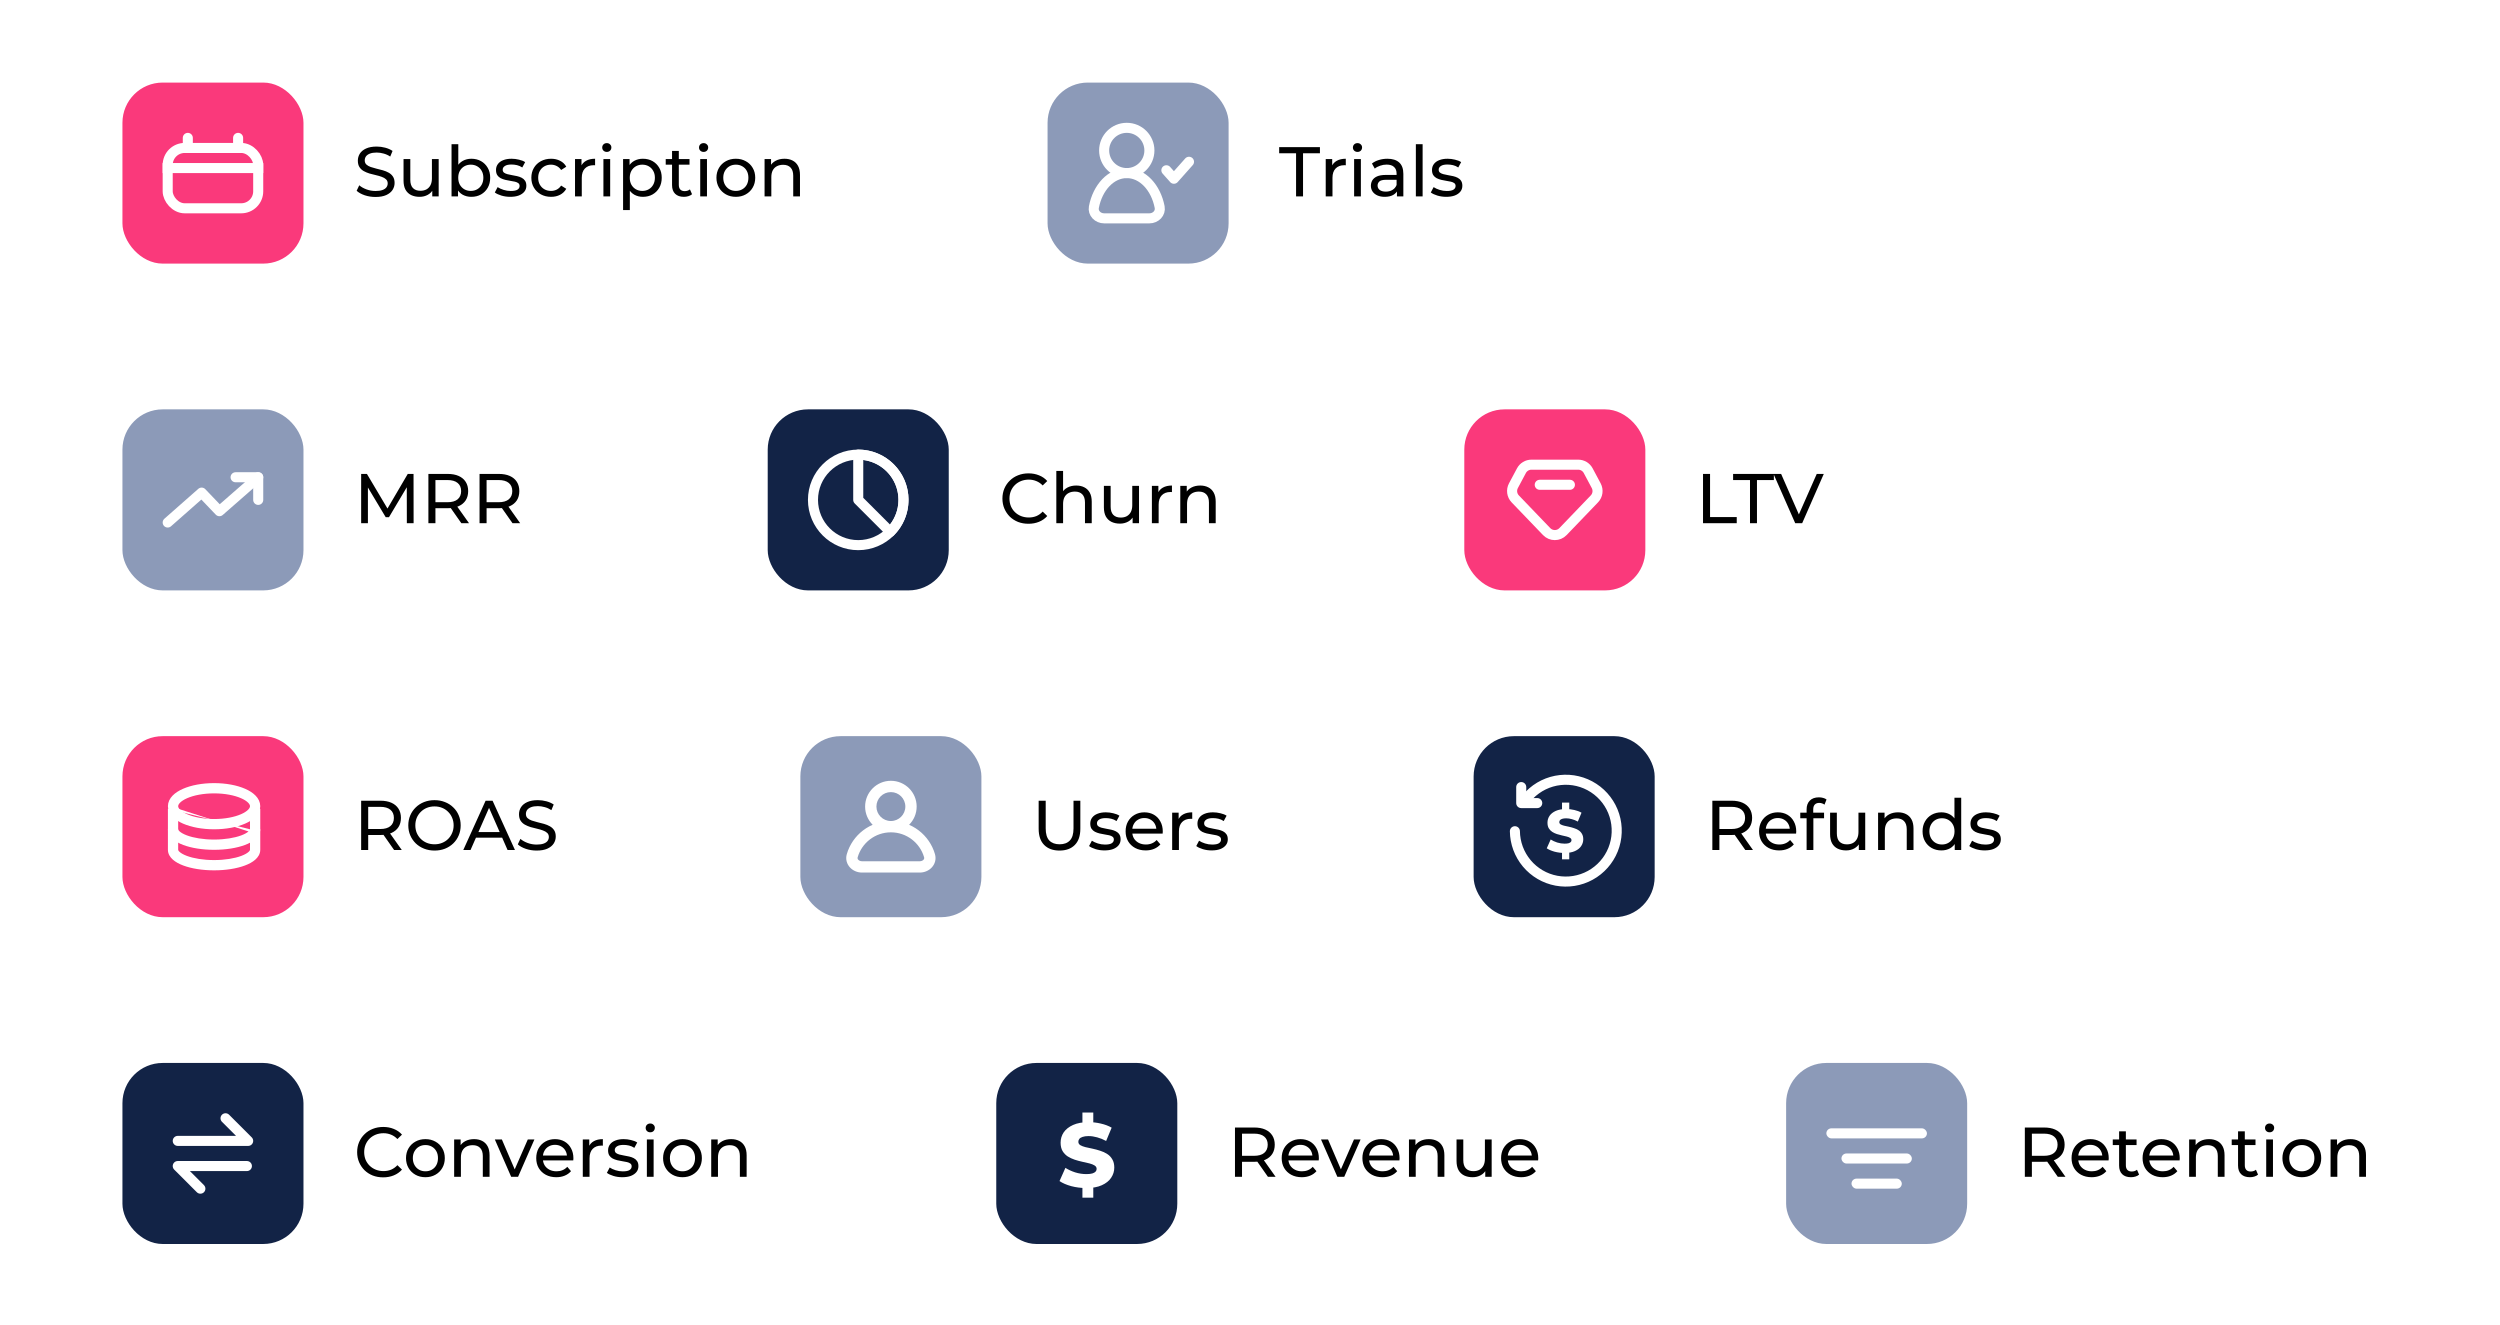 <svg width="536" height="284" viewBox="0 0 536 284" fill="none" xmlns="http://www.w3.org/2000/svg">
    <g filter="url(#filter0_d_43_3)">
        <rect x="9" y="8" width="181.097" height="56.065" rx="12.938" fill="white" shape-rendering="crispEdges"/>
        <rect x="26.251" y="16.625" width="38.814" height="38.814" fill="white"/>
        <rect x="26.251" y="16.625" width="38.814" height="38.814" rx="8.625" fill="#FA397B"/>
        <rect x="35.954" y="30.642" width="19.407" height="12.938" rx="3.639" stroke="white" stroke-width="2.156" stroke-linecap="round" stroke-linejoin="round"/>
        <rect x="34.876" y="33.876" width="21.563" height="2.156" fill="white"/>
        <path d="M40.267 28.485V30.642" stroke="white" stroke-width="2.156" stroke-linecap="round" stroke-linejoin="round"/>
        <path d="M51.049 28.485V30.642" stroke="white" stroke-width="2.156" stroke-linecap="round" stroke-linejoin="round"/>
        <path d="M80.511 41.153C79.706 41.153 78.936 41.032 78.201 40.791C77.467 40.539 76.888 40.217 76.465 39.825L77.024 38.647C77.426 38.999 77.939 39.291 78.563 39.523C79.187 39.754 79.836 39.87 80.511 39.87C81.124 39.87 81.623 39.8 82.005 39.659C82.387 39.518 82.669 39.327 82.85 39.085C83.031 38.834 83.122 38.552 83.122 38.24C83.122 37.877 83.001 37.586 82.76 37.364C82.528 37.143 82.221 36.967 81.839 36.836C81.467 36.695 81.054 36.574 80.601 36.474C80.148 36.373 79.691 36.257 79.228 36.127C78.775 35.986 78.357 35.81 77.975 35.598C77.602 35.387 77.3 35.105 77.069 34.753C76.838 34.391 76.722 33.928 76.722 33.364C76.722 32.821 76.863 32.323 77.144 31.87C77.436 31.407 77.879 31.04 78.473 30.768C79.077 30.486 79.841 30.345 80.767 30.345C81.381 30.345 81.99 30.426 82.594 30.587C83.197 30.748 83.721 30.979 84.163 31.281L83.665 32.489C83.213 32.187 82.734 31.971 82.231 31.84C81.728 31.699 81.24 31.628 80.767 31.628C80.174 31.628 79.685 31.704 79.303 31.855C78.921 32.006 78.639 32.207 78.458 32.459C78.287 32.71 78.201 32.992 78.201 33.304C78.201 33.676 78.317 33.973 78.548 34.194C78.79 34.416 79.097 34.592 79.469 34.723C79.852 34.854 80.269 34.974 80.722 35.085C81.175 35.186 81.628 35.301 82.08 35.432C82.543 35.563 82.961 35.734 83.333 35.945C83.716 36.157 84.022 36.438 84.254 36.791C84.485 37.143 84.601 37.596 84.601 38.149C84.601 38.682 84.455 39.181 84.163 39.644C83.872 40.096 83.419 40.464 82.805 40.745C82.201 41.017 81.436 41.153 80.511 41.153ZM89.961 41.123C89.277 41.123 88.673 40.997 88.15 40.745C87.636 40.494 87.234 40.111 86.942 39.598C86.66 39.075 86.519 38.421 86.519 37.636V33.032H87.969V37.47C87.969 38.255 88.155 38.843 88.527 39.236C88.909 39.629 89.443 39.825 90.127 39.825C90.63 39.825 91.068 39.724 91.44 39.523C91.813 39.312 92.099 39.01 92.301 38.617C92.502 38.215 92.603 37.732 92.603 37.168V33.032H94.052V41.032H92.678V38.874L92.904 39.447C92.643 39.981 92.25 40.393 91.727 40.685C91.204 40.977 90.615 41.123 89.961 41.123ZM101.052 41.123C100.367 41.123 99.749 40.972 99.195 40.67C98.652 40.358 98.219 39.9 97.897 39.296C97.585 38.693 97.429 37.938 97.429 37.032C97.429 36.127 97.59 35.372 97.912 34.768C98.244 34.164 98.682 33.712 99.225 33.41C99.779 33.108 100.388 32.957 101.052 32.957C101.837 32.957 102.531 33.128 103.135 33.47C103.739 33.812 104.217 34.29 104.569 34.904C104.921 35.508 105.097 36.217 105.097 37.032C105.097 37.847 104.921 38.562 104.569 39.176C104.217 39.789 103.739 40.267 103.135 40.61C102.531 40.952 101.837 41.123 101.052 41.123ZM96.81 41.032V29.832H98.259V35.16L98.108 37.017L98.199 38.874V41.032H96.81ZM100.931 39.855C101.444 39.855 101.902 39.739 102.305 39.508C102.717 39.276 103.039 38.949 103.271 38.527C103.512 38.094 103.633 37.596 103.633 37.032C103.633 36.459 103.512 35.966 103.271 35.553C103.039 35.13 102.717 34.803 102.305 34.572C101.902 34.34 101.444 34.225 100.931 34.225C100.428 34.225 99.97 34.34 99.557 34.572C99.155 34.803 98.833 35.13 98.591 35.553C98.36 35.966 98.244 36.459 98.244 37.032C98.244 37.596 98.36 38.094 98.591 38.527C98.833 38.949 99.155 39.276 99.557 39.508C99.97 39.739 100.428 39.855 100.931 39.855ZM109.393 41.123C108.729 41.123 108.095 41.032 107.492 40.851C106.898 40.67 106.43 40.449 106.088 40.187L106.692 39.04C107.034 39.271 107.456 39.467 107.96 39.629C108.463 39.789 108.976 39.87 109.499 39.87C110.173 39.87 110.656 39.774 110.948 39.583C111.25 39.392 111.401 39.125 111.401 38.783C111.401 38.532 111.31 38.335 111.129 38.194C110.948 38.054 110.707 37.948 110.405 37.877C110.113 37.807 109.786 37.747 109.424 37.696C109.061 37.636 108.699 37.566 108.337 37.485C107.975 37.395 107.643 37.274 107.341 37.123C107.039 36.962 106.797 36.745 106.616 36.474C106.435 36.192 106.344 35.82 106.344 35.357C106.344 34.874 106.48 34.451 106.752 34.089C107.024 33.727 107.406 33.45 107.899 33.259C108.402 33.057 108.996 32.957 109.68 32.957C110.204 32.957 110.732 33.022 111.265 33.153C111.809 33.274 112.251 33.45 112.593 33.681L111.975 34.828C111.612 34.587 111.235 34.421 110.843 34.33C110.45 34.24 110.058 34.194 109.665 34.194C109.031 34.194 108.558 34.3 108.246 34.511C107.934 34.713 107.778 34.974 107.778 35.296C107.778 35.568 107.869 35.779 108.05 35.93C108.241 36.071 108.483 36.182 108.775 36.262C109.077 36.343 109.409 36.413 109.771 36.474C110.133 36.524 110.495 36.594 110.858 36.685C111.22 36.766 111.547 36.881 111.839 37.032C112.141 37.183 112.382 37.395 112.563 37.666C112.754 37.938 112.85 38.3 112.85 38.753C112.85 39.236 112.709 39.654 112.427 40.006C112.146 40.358 111.748 40.635 111.235 40.836C110.722 41.027 110.108 41.123 109.393 41.123ZM118.148 41.123C117.333 41.123 116.603 40.947 115.959 40.594C115.325 40.242 114.827 39.759 114.465 39.145C114.103 38.532 113.921 37.827 113.921 37.032C113.921 36.237 114.103 35.533 114.465 34.919C114.827 34.305 115.325 33.827 115.959 33.485C116.603 33.133 117.333 32.957 118.148 32.957C118.872 32.957 119.516 33.103 120.08 33.395C120.654 33.676 121.096 34.099 121.408 34.662L120.306 35.372C120.045 34.979 119.723 34.693 119.34 34.511C118.968 34.32 118.565 34.225 118.133 34.225C117.609 34.225 117.142 34.34 116.729 34.572C116.316 34.803 115.989 35.13 115.748 35.553C115.506 35.966 115.386 36.459 115.386 37.032C115.386 37.606 115.506 38.104 115.748 38.527C115.989 38.949 116.316 39.276 116.729 39.508C117.142 39.739 117.609 39.855 118.133 39.855C118.565 39.855 118.968 39.764 119.34 39.583C119.723 39.392 120.045 39.1 120.306 38.708L121.408 39.402C121.096 39.956 120.654 40.383 120.08 40.685C119.516 40.977 118.872 41.123 118.148 41.123ZM123.284 41.032V33.032H124.673V35.206L124.537 34.662C124.759 34.109 125.131 33.686 125.654 33.395C126.177 33.103 126.821 32.957 127.586 32.957V34.361C127.526 34.35 127.465 34.345 127.405 34.345C127.355 34.345 127.304 34.345 127.254 34.345C126.479 34.345 125.865 34.577 125.413 35.04C124.96 35.503 124.733 36.172 124.733 37.047V41.032H123.284ZM129.372 41.032V33.032H130.821V41.032H129.372ZM130.097 31.493C129.815 31.493 129.578 31.402 129.387 31.221C129.206 31.04 129.116 30.818 129.116 30.557C129.116 30.285 129.206 30.059 129.387 29.878C129.578 29.696 129.815 29.606 130.097 29.606C130.378 29.606 130.61 29.696 130.791 29.878C130.982 30.049 131.078 30.265 131.078 30.527C131.078 30.798 130.987 31.03 130.806 31.221C130.625 31.402 130.388 31.493 130.097 31.493ZM137.829 41.123C137.165 41.123 136.556 40.972 136.003 40.67C135.46 40.358 135.022 39.9 134.69 39.296C134.368 38.693 134.207 37.938 134.207 37.032C134.207 36.127 134.363 35.372 134.675 34.768C134.997 34.164 135.429 33.712 135.973 33.41C136.526 33.108 137.145 32.957 137.829 32.957C138.614 32.957 139.309 33.128 139.912 33.47C140.516 33.812 140.994 34.29 141.346 34.904C141.699 35.508 141.875 36.217 141.875 37.032C141.875 37.847 141.699 38.562 141.346 39.176C140.994 39.789 140.516 40.267 139.912 40.61C139.309 40.952 138.614 41.123 137.829 41.123ZM133.588 43.961V33.032H134.977V35.191L134.886 37.047L135.037 38.904V43.961H133.588ZM137.709 39.855C138.222 39.855 138.68 39.739 139.082 39.508C139.495 39.276 139.817 38.949 140.048 38.527C140.29 38.094 140.411 37.596 140.411 37.032C140.411 36.459 140.29 35.966 140.048 35.553C139.817 35.13 139.495 34.803 139.082 34.572C138.68 34.34 138.222 34.225 137.709 34.225C137.206 34.225 136.748 34.34 136.335 34.572C135.933 34.803 135.611 35.13 135.369 35.553C135.138 35.966 135.022 36.459 135.022 37.032C135.022 37.596 135.138 38.094 135.369 38.527C135.611 38.949 135.933 39.276 136.335 39.508C136.748 39.739 137.206 39.855 137.709 39.855ZM146.624 41.123C145.819 41.123 145.195 40.906 144.752 40.474C144.31 40.041 144.088 39.422 144.088 38.617V31.281H145.537V38.557C145.537 38.989 145.643 39.322 145.854 39.553C146.076 39.784 146.388 39.9 146.79 39.9C147.243 39.9 147.62 39.774 147.922 39.523L148.375 40.564C148.154 40.755 147.887 40.896 147.575 40.987C147.273 41.078 146.956 41.123 146.624 41.123ZM142.73 34.225V33.032H147.832V34.225H142.73ZM150.127 41.032V33.032H151.576V41.032H150.127ZM150.851 31.493C150.57 31.493 150.333 31.402 150.142 31.221C149.961 31.04 149.87 30.818 149.87 30.557C149.87 30.285 149.961 30.059 150.142 29.878C150.333 29.696 150.57 29.606 150.851 29.606C151.133 29.606 151.365 29.696 151.546 29.878C151.737 30.049 151.833 30.265 151.833 30.527C151.833 30.798 151.742 31.03 151.561 31.221C151.38 31.402 151.143 31.493 150.851 31.493ZM157.769 41.123C156.964 41.123 156.25 40.947 155.626 40.594C155.002 40.242 154.509 39.759 154.146 39.145C153.784 38.522 153.603 37.817 153.603 37.032C153.603 36.237 153.784 35.533 154.146 34.919C154.509 34.305 155.002 33.827 155.626 33.485C156.25 33.133 156.964 32.957 157.769 32.957C158.564 32.957 159.273 33.133 159.897 33.485C160.531 33.827 161.024 34.305 161.377 34.919C161.739 35.523 161.92 36.227 161.92 37.032C161.92 37.827 161.739 38.532 161.377 39.145C161.024 39.759 160.531 40.242 159.897 40.594C159.273 40.947 158.564 41.123 157.769 41.123ZM157.769 39.855C158.282 39.855 158.74 39.739 159.143 39.508C159.555 39.276 159.877 38.949 160.109 38.527C160.34 38.094 160.456 37.596 160.456 37.032C160.456 36.459 160.34 35.966 160.109 35.553C159.877 35.13 159.555 34.803 159.143 34.572C158.74 34.34 158.282 34.225 157.769 34.225C157.256 34.225 156.798 34.34 156.395 34.572C155.993 34.803 155.671 35.13 155.429 35.553C155.188 35.966 155.067 36.459 155.067 37.032C155.067 37.596 155.188 38.094 155.429 38.527C155.671 38.949 155.993 39.276 156.395 39.508C156.798 39.739 157.256 39.855 157.769 39.855ZM168.196 32.957C168.85 32.957 169.423 33.083 169.916 33.334C170.42 33.586 170.812 33.968 171.094 34.481C171.376 34.995 171.516 35.644 171.516 36.428V41.032H170.067V36.594C170.067 35.82 169.876 35.236 169.494 34.843C169.122 34.451 168.593 34.255 167.909 34.255C167.396 34.255 166.948 34.355 166.566 34.557C166.183 34.758 165.886 35.055 165.675 35.447C165.474 35.84 165.373 36.328 165.373 36.911V41.032H163.924V33.032H165.313V35.191L165.086 34.617C165.348 34.094 165.75 33.686 166.294 33.395C166.837 33.103 167.471 32.957 168.196 32.957Z" fill="black"/>
    </g>
    <g filter="url(#filter1_d_43_3)">
        <rect x="207.348" y="8" width="124.097" height="56.065" rx="12.938" fill="white" shape-rendering="crispEdges"/>
        <rect x="224.598" y="16.625" width="38.814" height="38.814" fill="white"/>
        <rect x="224.598" y="16.625" width="38.814" height="38.814" rx="8.625" fill="#8C9AB8"/>
        <circle cx="241.58" cy="31.18" r="4.852" stroke="white" stroke-width="2.156" stroke-linecap="round" stroke-linejoin="round"/>
        <path d="M250.07 35.426L251.687 37.245L254.922 33.606" stroke="white" stroke-width="2.156" stroke-linecap="round" stroke-linejoin="round"/>
        <path d="M241.58 36.032C238.185 36.032 235.333 39.132 234.529 43.324C234.276 44.64 235.388 45.736 236.728 45.736H246.431C247.771 45.736 248.883 44.64 248.631 43.324C247.826 39.132 244.974 36.032 241.58 36.032Z" stroke="white" stroke-width="2.156" stroke-linecap="round" stroke-linejoin="round"/>
        <path d="M277.877 41.032V31.779H274.254V30.466H282.994V31.779H279.371V41.032H277.877ZM284.235 41.032V33.032H285.624V35.206L285.488 34.662C285.709 34.109 286.082 33.686 286.605 33.395C287.128 33.103 287.772 32.957 288.537 32.957V34.361C288.477 34.35 288.416 34.345 288.356 34.345C288.306 34.345 288.255 34.345 288.205 34.345C287.43 34.345 286.816 34.577 286.363 35.04C285.911 35.503 285.684 36.172 285.684 37.047V41.032H284.235ZM290.323 41.032V33.032H291.772V41.032H290.323ZM291.048 31.493C290.766 31.493 290.529 31.402 290.338 31.221C290.157 31.04 290.066 30.818 290.066 30.557C290.066 30.285 290.157 30.059 290.338 29.878C290.529 29.696 290.766 29.606 291.048 29.606C291.329 29.606 291.561 29.696 291.742 29.878C291.933 30.049 292.029 30.265 292.029 30.527C292.029 30.798 291.938 31.03 291.757 31.221C291.576 31.402 291.339 31.493 291.048 31.493ZM299.505 41.032V39.342L299.429 39.025V36.142C299.429 35.528 299.248 35.055 298.886 34.723C298.534 34.381 298 34.21 297.286 34.21C296.813 34.21 296.35 34.29 295.897 34.451C295.444 34.602 295.062 34.808 294.75 35.07L294.146 33.983C294.559 33.651 295.052 33.4 295.626 33.228C296.209 33.047 296.818 32.957 297.452 32.957C298.549 32.957 299.394 33.223 299.988 33.757C300.582 34.29 300.878 35.105 300.878 36.202V41.032H299.505ZM296.878 41.123C296.285 41.123 295.761 41.022 295.309 40.821C294.866 40.62 294.524 40.343 294.282 39.991C294.041 39.629 293.92 39.221 293.92 38.768C293.92 38.335 294.021 37.943 294.222 37.591C294.433 37.239 294.77 36.957 295.233 36.745C295.706 36.534 296.34 36.428 297.135 36.428H299.671V37.47H297.195C296.471 37.47 295.983 37.591 295.731 37.832C295.48 38.074 295.354 38.366 295.354 38.708C295.354 39.1 295.51 39.417 295.822 39.659C296.134 39.89 296.566 40.006 297.12 40.006C297.663 40.006 298.136 39.885 298.539 39.644C298.951 39.402 299.248 39.05 299.429 38.587L299.716 39.583C299.525 40.056 299.188 40.434 298.705 40.715C298.222 40.987 297.613 41.123 296.878 41.123ZM303.56 41.032V29.832H305.009V41.032H303.56ZM310.07 41.123C309.406 41.123 308.772 41.032 308.168 40.851C307.575 40.67 307.107 40.449 306.764 40.187L307.368 39.04C307.71 39.271 308.133 39.467 308.636 39.629C309.139 39.789 309.653 39.87 310.176 39.87C310.85 39.87 311.333 39.774 311.625 39.583C311.927 39.392 312.078 39.125 312.078 38.783C312.078 38.532 311.987 38.335 311.806 38.194C311.625 38.054 311.383 37.948 311.081 37.877C310.79 37.807 310.463 37.747 310.1 37.696C309.738 37.636 309.376 37.566 309.014 37.485C308.651 37.395 308.319 37.274 308.017 37.123C307.715 36.962 307.474 36.745 307.293 36.474C307.112 36.192 307.021 35.82 307.021 35.357C307.021 34.874 307.157 34.451 307.429 34.089C307.7 33.727 308.083 33.45 308.576 33.259C309.079 33.057 309.673 32.957 310.357 32.957C310.88 32.957 311.409 33.022 311.942 33.153C312.485 33.274 312.928 33.45 313.27 33.681L312.651 34.828C312.289 34.587 311.912 34.421 311.519 34.33C311.127 34.24 310.734 34.194 310.342 34.194C309.708 34.194 309.235 34.3 308.923 34.511C308.611 34.713 308.455 34.974 308.455 35.296C308.455 35.568 308.546 35.779 308.727 35.93C308.918 36.071 309.159 36.182 309.451 36.262C309.753 36.343 310.085 36.413 310.448 36.474C310.81 36.524 311.172 36.594 311.534 36.685C311.897 36.766 312.224 36.881 312.515 37.032C312.817 37.183 313.059 37.395 313.24 37.666C313.431 37.938 313.527 38.3 313.527 38.753C313.527 39.236 313.386 39.654 313.104 40.006C312.822 40.358 312.425 40.635 311.912 40.836C311.398 41.027 310.785 41.123 310.07 41.123Z" fill="black"/>
    </g>
    <g filter="url(#filter2_d_43_3)">
        <rect x="9" y="78.064" width="121.097" height="56.065" rx="12.938" fill="white" shape-rendering="crispEdges"/>
        <rect x="26.251" y="86.689" width="38.814" height="38.814" fill="white"/>
        <rect x="26.251" y="86.689" width="38.814" height="38.814" rx="8.625" fill="#8C9AB8"/>
        <path d="M35.954 110.949L43.232 104.537L47.044 108.523L55.361 101.245" stroke="white" stroke-width="2.156" stroke-linecap="round" stroke-linejoin="round"/>
        <path d="M50.51 101.245H55.361V106.097" stroke="white" stroke-width="2.156" stroke-linecap="round" stroke-linejoin="round"/>
        <path d="M77.431 111.097V100.531H78.669L83.409 108.516H82.745L87.424 100.531H88.662L88.677 111.097H87.228L87.213 102.81H87.56L83.394 109.814H82.699L78.503 102.81H78.88V111.097H77.431ZM91.848 111.097V100.531H95.968C96.894 100.531 97.684 100.677 98.338 100.968C98.992 101.26 99.495 101.683 99.848 102.236C100.2 102.79 100.376 103.449 100.376 104.214C100.376 104.978 100.2 105.638 99.848 106.191C99.495 106.734 98.992 107.152 98.338 107.444C97.684 107.736 96.894 107.882 95.968 107.882H92.678L93.357 107.187V111.097H91.848ZM98.912 111.097L96.225 107.263H97.84L100.557 111.097H98.912ZM93.357 107.338L92.678 106.599H95.923C96.889 106.599 97.619 106.392 98.112 105.98C98.615 105.557 98.867 104.968 98.867 104.214C98.867 103.459 98.615 102.875 98.112 102.463C97.619 102.05 96.889 101.844 95.923 101.844H92.678L93.357 101.089V107.338ZM102.815 111.097V100.531H106.935C107.861 100.531 108.651 100.677 109.305 100.968C109.959 101.26 110.462 101.683 110.815 102.236C111.167 102.79 111.343 103.449 111.343 104.214C111.343 104.978 111.167 105.638 110.815 106.191C110.462 106.734 109.959 107.152 109.305 107.444C108.651 107.736 107.861 107.882 106.935 107.882H103.645L104.324 107.187V111.097H102.815ZM109.879 111.097L107.192 107.263H108.807L111.524 111.097H109.879ZM104.324 107.338L103.645 106.599H106.89C107.856 106.599 108.586 106.392 109.079 105.98C109.582 105.557 109.833 104.968 109.833 104.214C109.833 103.459 109.582 102.875 109.079 102.463C108.586 102.05 107.856 101.844 106.89 101.844H103.645L104.324 101.089V107.338Z" fill="black"/>
    </g>
    <g filter="url(#filter3_d_43_3)">
        <rect x="147.348" y="78.064" width="132.097" height="56.065" rx="12.938" fill="white" shape-rendering="crispEdges"/>
        <rect x="164.598" y="86.689" width="38.814" height="38.814" fill="white"/>
        <rect x="164.598" y="86.689" width="38.814" height="38.814" rx="8.625" fill="#122346"/>
        <circle cx="184.006" cy="106.096" r="9.704" stroke="white" stroke-width="2.156" stroke-linecap="round" stroke-linejoin="round"/>
        <path d="M190.867 112.957C192.224 111.6 193.148 109.871 193.523 107.989C193.897 106.107 193.705 104.156 192.97 102.383C192.236 100.61 190.992 99.094 189.396 98.028C187.801 96.962 185.925 96.393 184.006 96.393L184.006 106.096L190.867 112.957Z" stroke="white" stroke-width="2.156" stroke-linecap="round" stroke-linejoin="round"/>
        <path d="M220.504 111.217C219.698 111.217 218.954 111.087 218.27 110.825C217.595 110.553 217.007 110.176 216.504 109.693C216.01 109.2 215.623 108.626 215.341 107.972C215.06 107.318 214.919 106.599 214.919 105.814C214.919 105.029 215.06 104.309 215.341 103.655C215.623 103.001 216.015 102.433 216.519 101.95C217.022 101.456 217.61 101.079 218.285 100.817C218.969 100.546 219.714 100.41 220.519 100.41C221.334 100.41 222.083 100.551 222.768 100.833C223.462 101.104 224.051 101.512 224.534 102.055L223.553 103.006C223.15 102.583 222.697 102.272 222.194 102.07C221.691 101.859 221.153 101.753 220.579 101.753C219.985 101.753 219.432 101.854 218.919 102.055C218.415 102.256 217.978 102.538 217.605 102.9C217.233 103.263 216.941 103.695 216.73 104.199C216.529 104.692 216.428 105.23 216.428 105.814C216.428 106.397 216.529 106.941 216.73 107.444C216.941 107.937 217.233 108.365 217.605 108.727C217.978 109.089 218.415 109.371 218.919 109.572C219.432 109.773 219.985 109.874 220.579 109.874C221.153 109.874 221.691 109.773 222.194 109.572C222.697 109.361 223.15 109.039 223.553 108.606L224.534 109.557C224.051 110.1 223.462 110.513 222.768 110.795C222.083 111.077 221.329 111.217 220.504 111.217ZM230.747 103.021C231.401 103.021 231.975 103.147 232.468 103.399C232.971 103.65 233.364 104.033 233.646 104.546C233.927 105.059 234.068 105.708 234.068 106.493V111.097H232.619V106.659C232.619 105.884 232.428 105.3 232.046 104.908C231.673 104.516 231.145 104.319 230.461 104.319C229.947 104.319 229.5 104.42 229.117 104.621C228.735 104.822 228.438 105.119 228.227 105.512C228.025 105.904 227.925 106.392 227.925 106.976V111.097H226.476V99.897H227.925V105.255L227.638 104.682C227.9 104.158 228.302 103.751 228.846 103.459C229.389 103.167 230.023 103.021 230.747 103.021ZM240.116 111.187C239.432 111.187 238.828 111.061 238.305 110.81C237.791 110.558 237.389 110.176 237.097 109.663C236.815 109.139 236.674 108.485 236.674 107.7V103.097H238.123V107.534C238.123 108.319 238.31 108.908 238.682 109.3C239.064 109.693 239.598 109.889 240.282 109.889C240.785 109.889 241.223 109.789 241.595 109.587C241.967 109.376 242.254 109.074 242.456 108.682C242.657 108.279 242.757 107.796 242.757 107.233V103.097H244.206V111.097H242.833V108.938L243.059 109.512C242.798 110.045 242.405 110.458 241.882 110.75C241.359 111.041 240.77 111.187 240.116 111.187ZM246.965 111.097V103.097H248.354V105.27L248.218 104.727C248.439 104.173 248.812 103.751 249.335 103.459C249.858 103.167 250.502 103.021 251.267 103.021V104.425C251.207 104.415 251.146 104.41 251.086 104.41C251.036 104.41 250.985 104.41 250.935 104.41C250.16 104.41 249.546 104.641 249.093 105.104C248.641 105.567 248.414 106.236 248.414 107.112V111.097H246.965ZM257.325 103.021C257.979 103.021 258.552 103.147 259.045 103.399C259.549 103.65 259.941 104.033 260.223 104.546C260.505 105.059 260.645 105.708 260.645 106.493V111.097H259.196V106.659C259.196 105.884 259.005 105.3 258.623 104.908C258.25 104.516 257.722 104.319 257.038 104.319C256.525 104.319 256.077 104.42 255.694 104.621C255.312 104.822 255.015 105.119 254.804 105.512C254.603 105.904 254.502 106.392 254.502 106.976V111.097H253.053V103.097H254.442V105.255L254.215 104.682C254.477 104.158 254.879 103.751 255.423 103.459C255.966 103.167 256.6 103.021 257.325 103.021Z" fill="black"/>
    </g>
    <g filter="url(#filter4_d_43_3)">
        <rect x="296.695" y="78.064" width="112.097" height="56.065" rx="12.938" fill="white" shape-rendering="crispEdges"/>
        <rect x="313.946" y="86.689" width="38.814" height="38.814" fill="white"/>
        <rect x="313.946" y="86.689" width="38.814" height="38.814" rx="8.625" fill="#FA397B"/>
        <path d="M326.199 99.833C326.621 99.043 327.444 98.549 328.34 98.549H338.367C339.263 98.549 340.086 99.043 340.507 99.833L342.229 103.061C342.723 103.987 342.565 105.126 341.838 105.883L335.103 112.898C334.148 113.893 332.558 113.893 331.603 112.898L324.868 105.883C324.141 105.126 323.984 103.987 324.478 103.061L326.199 99.833Z" stroke="white" stroke-width="2.156" stroke-linecap="round" stroke-linejoin="round"/>
        <path d="M330.119 102.862L336.588 102.862" stroke="white" stroke-width="2.156" stroke-linecap="round" stroke-linejoin="round"/>
        <path d="M365.127 111.097V100.531H366.636V109.783H372.357V111.097H365.127ZM375.199 111.097V101.844H371.577V100.531H380.316V101.844H376.694V111.097H375.199ZM384.892 111.097L380.242 100.531H381.873L386.144 110.282H385.208L389.51 100.531H391.02L386.386 111.097H384.892Z" fill="black"/>
    </g>
    <g filter="url(#filter5_d_43_3)">
        <rect x="9" y="148.129" width="128.097" height="56.065" rx="12.938" fill="white" shape-rendering="crispEdges"/>
        <rect x="26.251" y="156.754" width="38.814" height="38.814" fill="white"/>
        <rect x="26.251" y="156.754" width="38.814" height="38.814" rx="8.625" fill="#FA397B"/>
        <path d="M77.431 181.161V170.595H81.552C82.478 170.595 83.268 170.741 83.922 171.033C84.576 171.325 85.079 171.747 85.431 172.301C85.784 172.854 85.96 173.513 85.96 174.278C85.96 175.043 85.784 175.702 85.431 176.255C85.079 176.799 84.576 177.216 83.922 177.508C83.268 177.8 82.478 177.946 81.552 177.946H78.261L78.941 177.252V181.161H77.431ZM84.496 181.161L81.809 177.327H83.424L86.141 181.161H84.496ZM78.941 177.403L78.261 176.663H81.507C82.473 176.663 83.202 176.457 83.695 176.044C84.199 175.622 84.45 175.033 84.45 174.278C84.45 173.523 84.199 172.94 83.695 172.527C83.202 172.115 82.473 171.908 81.507 171.908H78.261L78.941 171.154V177.403ZM93.168 181.282C92.363 181.282 91.613 181.146 90.919 180.874C90.235 180.603 89.641 180.225 89.138 179.742C88.635 179.249 88.242 178.676 87.961 178.022C87.679 177.367 87.538 176.653 87.538 175.878C87.538 175.103 87.679 174.389 87.961 173.735C88.242 173.081 88.635 172.512 89.138 172.029C89.641 171.536 90.235 171.154 90.919 170.882C91.603 170.61 92.353 170.474 93.168 170.474C93.973 170.474 94.713 170.61 95.387 170.882C96.071 171.144 96.665 171.521 97.168 172.014C97.681 172.497 98.074 173.066 98.346 173.72C98.627 174.374 98.768 175.093 98.768 175.878C98.768 176.663 98.627 177.383 98.346 178.037C98.074 178.691 97.681 179.264 97.168 179.757C96.665 180.24 96.071 180.618 95.387 180.889C94.713 181.151 93.973 181.282 93.168 181.282ZM93.168 179.938C93.752 179.938 94.29 179.838 94.783 179.637C95.286 179.435 95.719 179.154 96.081 178.791C96.454 178.419 96.74 177.986 96.942 177.493C97.153 177 97.259 176.462 97.259 175.878C97.259 175.294 97.153 174.756 96.942 174.263C96.74 173.77 96.454 173.342 96.081 172.98C95.719 172.608 95.286 172.321 94.783 172.12C94.29 171.918 93.752 171.818 93.168 171.818C92.574 171.818 92.026 171.918 91.523 172.12C91.03 172.321 90.597 172.608 90.225 172.98C89.852 173.342 89.561 173.77 89.349 174.263C89.148 174.756 89.047 175.294 89.047 175.878C89.047 176.462 89.148 177 89.349 177.493C89.561 177.986 89.852 178.419 90.225 178.791C90.597 179.154 91.03 179.435 91.523 179.637C92.026 179.838 92.574 179.938 93.168 179.938ZM99.328 181.161L104.113 170.595H105.607L110.407 181.161H108.822L104.55 171.44H105.154L100.883 181.161H99.328ZM101.366 178.52L101.773 177.312H107.72L108.158 178.52H101.366ZM115.062 181.282C114.257 181.282 113.488 181.161 112.753 180.92C112.018 180.668 111.44 180.346 111.017 179.954L111.576 178.776C111.978 179.128 112.491 179.42 113.115 179.652C113.739 179.883 114.388 179.999 115.062 179.999C115.676 179.999 116.174 179.928 116.557 179.788C116.939 179.647 117.221 179.455 117.402 179.214C117.583 178.962 117.674 178.681 117.674 178.369C117.674 178.006 117.553 177.715 117.312 177.493C117.08 177.272 116.773 177.096 116.391 176.965C116.018 176.824 115.606 176.703 115.153 176.603C114.7 176.502 114.242 176.386 113.779 176.255C113.327 176.115 112.909 175.938 112.527 175.727C112.154 175.516 111.852 175.234 111.621 174.882C111.39 174.52 111.274 174.057 111.274 173.493C111.274 172.95 111.415 172.452 111.696 171.999C111.988 171.536 112.431 171.169 113.025 170.897C113.629 170.615 114.393 170.474 115.319 170.474C115.933 170.474 116.542 170.555 117.145 170.716C117.749 170.877 118.273 171.108 118.715 171.41L118.217 172.618C117.764 172.316 117.286 172.099 116.783 171.969C116.28 171.828 115.792 171.757 115.319 171.757C114.725 171.757 114.237 171.833 113.855 171.984C113.473 172.135 113.191 172.336 113.01 172.588C112.839 172.839 112.753 173.121 112.753 173.433C112.753 173.805 112.869 174.102 113.1 174.323C113.342 174.545 113.649 174.721 114.021 174.852C114.403 174.983 114.821 175.103 115.274 175.214C115.727 175.315 116.179 175.43 116.632 175.561C117.095 175.692 117.513 175.863 117.885 176.074C118.268 176.286 118.574 176.567 118.806 176.92C119.037 177.272 119.153 177.725 119.153 178.278C119.153 178.811 119.007 179.31 118.715 179.772C118.423 180.225 117.971 180.593 117.357 180.874C116.753 181.146 115.988 181.282 115.062 181.282Z" fill="black"/>
    </g>
    <g filter="url(#filter6_d_43_3)">
        <rect x="154.348" y="148.129" width="127.097" height="56.065" rx="12.938" fill="white" shape-rendering="crispEdges"/>
        <rect x="171.598" y="156.754" width="38.814" height="38.814" fill="white"/>
        <rect x="171.598" y="156.754" width="38.814" height="38.814" rx="8.625" fill="#8C9AB8"/>
        <path d="M182.717 182.392L183.882 182.728H183.882L182.717 182.392ZM199.294 182.392L200.459 182.056V182.056L199.294 182.392ZM194.105 171.849C194.105 173.561 192.717 174.949 191.005 174.949V177.374C194.057 177.374 196.531 174.901 196.531 171.849H194.105ZM191.005 168.749C192.717 168.749 194.105 170.137 194.105 171.849H196.531C196.531 168.797 194.057 166.323 191.005 166.323V168.749ZM187.906 171.849C187.906 170.137 189.293 168.749 191.005 168.749V166.323C187.954 166.323 185.48 168.797 185.48 171.849H187.906ZM191.005 174.949C189.293 174.949 187.906 173.561 187.906 171.849H185.48C185.48 174.901 187.954 177.374 191.005 177.374V174.949ZM191.006 174.949C186.518 174.949 182.735 177.952 181.552 182.056L183.882 182.728C184.775 179.635 187.628 177.374 191.006 177.374V174.949ZM200.459 182.056C199.276 177.952 195.493 174.949 191.006 174.949V177.374C194.383 177.374 197.236 179.635 198.129 182.728L200.459 182.056ZM197.205 186C198.201 186 199.145 185.59 199.785 184.892C200.443 184.174 200.774 183.146 200.459 182.056L198.129 182.728C198.186 182.926 198.142 183.094 197.997 183.253C197.834 183.43 197.548 183.574 197.205 183.574V186ZM184.806 186H197.205V183.574H184.806V186ZM181.552 182.056C181.237 183.146 181.568 184.174 182.226 184.892C182.866 185.59 183.81 186 184.806 186V183.574C184.463 183.574 184.177 183.43 184.014 183.253C183.869 183.094 183.825 182.926 183.882 182.728L181.552 182.056Z" fill="white"/>
        <path d="M227.156 181.282C225.768 181.282 224.676 180.884 223.881 180.089C223.086 179.294 222.688 178.132 222.688 176.603V170.595H224.198V176.542C224.198 177.72 224.454 178.58 224.968 179.123C225.491 179.667 226.226 179.938 227.171 179.938C228.127 179.938 228.862 179.667 229.375 179.123C229.898 178.58 230.16 177.72 230.16 176.542V170.595H231.624V176.603C231.624 178.132 231.227 179.294 230.432 180.089C229.647 180.884 228.555 181.282 227.156 181.282ZM236.802 181.252C236.138 181.252 235.504 181.161 234.9 180.98C234.306 180.799 233.838 180.577 233.496 180.316L234.1 179.169C234.442 179.4 234.865 179.596 235.368 179.757C235.871 179.918 236.384 179.999 236.908 179.999C237.582 179.999 238.065 179.903 238.357 179.712C238.658 179.521 238.809 179.254 238.809 178.912C238.809 178.661 238.719 178.464 238.538 178.323C238.357 178.183 238.115 178.077 237.813 178.006C237.521 177.936 237.194 177.876 236.832 177.825C236.47 177.765 236.108 177.694 235.745 177.614C235.383 177.523 235.051 177.403 234.749 177.252C234.447 177.091 234.206 176.874 234.025 176.603C233.843 176.321 233.753 175.949 233.753 175.486C233.753 175.003 233.889 174.58 234.16 174.218C234.432 173.855 234.814 173.579 235.308 173.388C235.811 173.186 236.404 173.086 237.089 173.086C237.612 173.086 238.14 173.151 238.674 173.282C239.217 173.403 239.66 173.579 240.002 173.81L239.383 174.957C239.021 174.716 238.643 174.55 238.251 174.459C237.858 174.369 237.466 174.323 237.074 174.323C236.44 174.323 235.967 174.429 235.655 174.64C235.343 174.842 235.187 175.103 235.187 175.425C235.187 175.697 235.277 175.908 235.458 176.059C235.65 176.2 235.891 176.311 236.183 176.391C236.485 176.472 236.817 176.542 237.179 176.603C237.541 176.653 237.904 176.723 238.266 176.814C238.628 176.894 238.955 177.01 239.247 177.161C239.549 177.312 239.791 177.523 239.972 177.795C240.163 178.067 240.258 178.429 240.258 178.882C240.258 179.365 240.118 179.783 239.836 180.135C239.554 180.487 239.157 180.764 238.643 180.965C238.13 181.156 237.516 181.252 236.802 181.252ZM245.632 181.252C244.776 181.252 244.022 181.076 243.368 180.723C242.724 180.371 242.22 179.888 241.858 179.274C241.506 178.661 241.33 177.956 241.33 177.161C241.33 176.366 241.501 175.662 241.843 175.048C242.195 174.434 242.673 173.956 243.277 173.614C243.891 173.262 244.58 173.086 245.345 173.086C246.12 173.086 246.804 173.257 247.398 173.599C247.991 173.941 248.454 174.424 248.786 175.048C249.129 175.662 249.3 176.381 249.3 177.206C249.3 177.267 249.295 177.337 249.285 177.418C249.285 177.498 249.28 177.574 249.269 177.644H242.462V176.603H248.515L247.926 176.965C247.936 176.452 247.83 175.994 247.609 175.591C247.388 175.189 247.081 174.877 246.688 174.655C246.306 174.424 245.858 174.308 245.345 174.308C244.842 174.308 244.394 174.424 244.002 174.655C243.609 174.877 243.302 175.194 243.081 175.606C242.859 176.009 242.749 176.472 242.749 176.995V177.237C242.749 177.77 242.869 178.248 243.111 178.671C243.363 179.083 243.71 179.405 244.152 179.637C244.595 179.868 245.103 179.984 245.677 179.984C246.15 179.984 246.578 179.903 246.96 179.742C247.352 179.581 247.695 179.34 247.986 179.018L248.786 179.954C248.424 180.376 247.971 180.698 247.428 180.92C246.895 181.141 246.296 181.252 245.632 181.252ZM251.312 181.161V173.161H252.7V175.335L252.565 174.791C252.786 174.238 253.158 173.815 253.682 173.523C254.205 173.232 254.849 173.086 255.614 173.086V174.489C255.553 174.479 255.493 174.474 255.433 174.474C255.382 174.474 255.332 174.474 255.282 174.474C254.507 174.474 253.893 174.706 253.44 175.169C252.987 175.632 252.761 176.301 252.761 177.176V181.161H251.312ZM259.782 181.252C259.118 181.252 258.484 181.161 257.881 180.98C257.287 180.799 256.819 180.577 256.477 180.316L257.081 179.169C257.423 179.4 257.845 179.596 258.348 179.757C258.852 179.918 259.365 179.999 259.888 179.999C260.562 179.999 261.045 179.903 261.337 179.712C261.639 179.521 261.79 179.254 261.79 178.912C261.79 178.661 261.699 178.464 261.518 178.323C261.337 178.183 261.096 178.077 260.794 178.006C260.502 177.936 260.175 177.876 259.813 177.825C259.45 177.765 259.088 177.694 258.726 177.614C258.364 177.523 258.031 177.403 257.73 177.252C257.428 177.091 257.186 176.874 257.005 176.603C256.824 176.321 256.733 175.949 256.733 175.486C256.733 175.003 256.869 174.58 257.141 174.218C257.413 173.855 257.795 173.579 258.288 173.388C258.791 173.186 259.385 173.086 260.069 173.086C260.592 173.086 261.121 173.151 261.654 173.282C262.198 173.403 262.64 173.579 262.982 173.81L262.364 174.957C262.001 174.716 261.624 174.55 261.231 174.459C260.839 174.369 260.447 174.323 260.054 174.323C259.42 174.323 258.947 174.429 258.635 174.64C258.323 174.842 258.167 175.103 258.167 175.425C258.167 175.697 258.258 175.908 258.439 176.059C258.63 176.2 258.872 176.311 259.164 176.391C259.465 176.472 259.798 176.542 260.16 176.603C260.522 176.653 260.884 176.723 261.247 176.814C261.609 176.894 261.936 177.01 262.228 177.161C262.53 177.312 262.771 177.523 262.952 177.795C263.143 178.067 263.239 178.429 263.239 178.882C263.239 179.365 263.098 179.783 262.816 180.135C262.535 180.487 262.137 180.764 261.624 180.965C261.111 181.156 260.497 181.252 259.782 181.252Z" fill="black"/>
    </g>
    <g filter="url(#filter7_d_43_3)">
        <rect x="298.695" y="148.129" width="148.097" height="56.065" rx="12.938" fill="white" shape-rendering="crispEdges"/>
        <rect x="315.946" y="156.754" width="38.814" height="38.814" fill="white"/>
        <rect x="315.946" y="156.754" width="38.814" height="38.814" rx="8.625" fill="#122346"/>
        <path d="M335.44 181.794C334.698 181.794 333.983 181.704 333.293 181.523C332.611 181.333 332.055 181.091 331.624 180.798L332.465 178.909C332.87 179.168 333.336 179.384 333.862 179.556C334.397 179.72 334.927 179.802 335.453 179.802C335.807 179.802 336.091 179.772 336.307 179.711C336.523 179.642 336.678 179.556 336.773 179.453C336.876 179.341 336.928 179.211 336.928 179.064C336.928 178.857 336.833 178.694 336.644 178.573C336.454 178.452 336.208 178.353 335.906 178.275C335.604 178.198 335.268 178.12 334.897 178.042C334.535 177.965 334.168 177.866 333.797 177.745C333.435 177.624 333.103 177.469 332.801 177.279C332.499 177.081 332.253 176.826 332.063 176.516C331.874 176.197 331.779 175.795 331.779 175.312C331.779 174.769 331.925 174.277 332.219 173.838C332.521 173.398 332.969 173.044 333.564 172.777C334.159 172.509 334.901 172.376 335.79 172.376C336.385 172.376 336.967 172.445 337.536 172.583C338.114 172.712 338.627 172.906 339.076 173.165L338.287 175.067C337.855 174.834 337.428 174.661 337.006 174.549C336.583 174.428 336.173 174.368 335.777 174.368C335.423 174.368 335.138 174.407 334.923 174.484C334.707 174.553 334.552 174.648 334.457 174.769C334.362 174.89 334.315 175.028 334.315 175.183C334.315 175.381 334.405 175.541 334.586 175.662C334.776 175.774 335.022 175.869 335.324 175.946C335.634 176.015 335.971 176.089 336.333 176.166C336.704 176.244 337.07 176.343 337.433 176.464C337.804 176.576 338.14 176.731 338.442 176.93C338.744 177.119 338.985 177.374 339.166 177.693C339.356 178.004 339.451 178.396 339.451 178.87C339.451 179.397 339.3 179.884 338.998 180.332C338.705 180.772 338.261 181.126 337.666 181.393C337.079 181.661 336.337 181.794 335.44 181.794ZM334.897 183.166V181.316H336.449V183.166H334.897ZM334.897 172.841V171.004H336.449V172.841H334.897Z" fill="white"/>
        <path d="M327.906 169.383C329.672 167.578 332.01 166.44 334.52 166.165C337.031 165.89 339.559 166.494 341.675 167.874C343.79 169.254 345.361 171.324 346.121 173.733C346.881 176.141 346.782 178.739 345.841 181.083C344.9 183.427 343.176 185.372 340.962 186.587C338.748 187.802 336.181 188.211 333.698 187.746C331.216 187.281 328.972 185.969 327.348 184.034C325.725 182.1 324.822 179.662 324.794 177.137" stroke="white" stroke-width="2.156" stroke-linecap="round" stroke-linejoin="round"/>
        <path d="M329.583 171.102H326.152V167.671" stroke="white" stroke-width="2.156" stroke-linecap="round" stroke-linejoin="round"/>
        <path d="M367.127 181.161V170.595H371.247C372.173 170.595 372.963 170.741 373.617 171.033C374.271 171.325 374.774 171.747 375.127 172.301C375.479 172.854 375.655 173.513 375.655 174.278C375.655 175.043 375.479 175.702 375.127 176.255C374.774 176.799 374.271 177.216 373.617 177.508C372.963 177.8 372.173 177.946 371.247 177.946H367.957L368.636 177.252V181.161H367.127ZM374.191 181.161L371.504 177.327H373.119L375.836 181.161H374.191ZM368.636 177.403L367.957 176.663H371.202C372.168 176.663 372.898 176.457 373.391 176.044C373.894 175.622 374.146 175.033 374.146 174.278C374.146 173.523 373.894 172.94 373.391 172.527C372.898 172.115 372.168 171.908 371.202 171.908H367.957L368.636 171.154V177.403ZM381.445 181.252C380.589 181.252 379.835 181.076 379.18 180.723C378.536 180.371 378.033 179.888 377.671 179.274C377.319 178.661 377.143 177.956 377.143 177.161C377.143 176.366 377.314 175.662 377.656 175.048C378.008 174.434 378.486 173.956 379.09 173.614C379.704 173.262 380.393 173.086 381.158 173.086C381.933 173.086 382.617 173.257 383.211 173.599C383.804 173.941 384.267 174.424 384.599 175.048C384.941 175.662 385.113 176.381 385.113 177.206C385.113 177.267 385.107 177.337 385.097 177.418C385.097 177.498 385.092 177.574 385.082 177.644H378.275V176.603H384.328L383.739 176.965C383.749 176.452 383.643 175.994 383.422 175.591C383.201 175.189 382.894 174.877 382.501 174.655C382.119 174.424 381.671 174.308 381.158 174.308C380.655 174.308 380.207 174.424 379.814 174.655C379.422 174.877 379.115 175.194 378.894 175.606C378.672 176.009 378.562 176.472 378.562 176.995V177.237C378.562 177.77 378.682 178.248 378.924 178.671C379.175 179.083 379.523 179.405 379.965 179.637C380.408 179.868 380.916 179.984 381.49 179.984C381.963 179.984 382.39 179.903 382.773 179.742C383.165 179.581 383.507 179.34 383.799 179.018L384.599 179.954C384.237 180.376 383.784 180.698 383.241 180.92C382.707 181.141 382.109 181.252 381.445 181.252ZM387.336 181.161V172.452C387.336 171.667 387.562 171.043 388.015 170.58C388.478 170.107 389.132 169.871 389.977 169.871C390.289 169.871 390.586 169.911 390.868 169.991C391.16 170.062 391.406 170.177 391.608 170.338L391.17 171.44C391.019 171.32 390.848 171.229 390.657 171.169C390.466 171.098 390.264 171.063 390.053 171.063C389.63 171.063 389.308 171.184 389.087 171.425C388.866 171.657 388.755 172.004 388.755 172.467V173.538L388.785 174.203V181.161H387.336ZM385.977 174.354V173.161H391.079V174.354H385.977ZM395.812 181.252C395.128 181.252 394.524 181.126 394.001 180.874C393.488 180.623 393.085 180.24 392.793 179.727C392.511 179.204 392.371 178.55 392.371 177.765V173.161H393.82V177.599C393.82 178.384 394.006 178.972 394.378 179.365C394.76 179.757 395.294 179.954 395.978 179.954C396.481 179.954 396.919 179.853 397.291 179.652C397.664 179.44 397.95 179.138 398.152 178.746C398.353 178.344 398.454 177.861 398.454 177.297V173.161H399.903V181.161H398.529V179.003L398.755 179.576C398.494 180.11 398.101 180.522 397.578 180.814C397.055 181.106 396.466 181.252 395.812 181.252ZM406.933 173.086C407.587 173.086 408.161 173.211 408.654 173.463C409.157 173.715 409.549 174.097 409.831 174.61C410.113 175.123 410.254 175.772 410.254 176.557V181.161H408.805V176.723C408.805 175.949 408.613 175.365 408.231 174.972C407.859 174.58 407.33 174.384 406.646 174.384C406.133 174.384 405.685 174.484 405.303 174.686C404.92 174.887 404.623 175.184 404.412 175.576C404.211 175.969 404.11 176.457 404.11 177.04V181.161H402.661V173.161H404.05V175.32L403.823 174.746C404.085 174.223 404.488 173.815 405.031 173.523C405.574 173.232 406.208 173.086 406.933 173.086ZM416.241 181.252C415.466 181.252 414.772 181.081 414.158 180.738C413.554 180.396 413.076 179.918 412.724 179.305C412.372 178.691 412.196 177.976 412.196 177.161C412.196 176.346 412.372 175.637 412.724 175.033C413.076 174.419 413.554 173.941 414.158 173.599C414.772 173.257 415.466 173.086 416.241 173.086C416.915 173.086 417.524 173.237 418.067 173.538C418.611 173.84 419.044 174.293 419.366 174.897C419.698 175.501 419.864 176.255 419.864 177.161C419.864 178.067 419.703 178.822 419.381 179.425C419.069 180.029 418.641 180.487 418.098 180.799C417.554 181.101 416.935 181.252 416.241 181.252ZM416.362 179.984C416.865 179.984 417.318 179.868 417.72 179.637C418.133 179.405 418.455 179.078 418.686 178.655C418.928 178.223 419.049 177.725 419.049 177.161C419.049 176.588 418.928 176.094 418.686 175.682C418.455 175.259 418.133 174.932 417.72 174.701C417.318 174.469 416.865 174.354 416.362 174.354C415.849 174.354 415.391 174.469 414.988 174.701C414.586 174.932 414.264 175.259 414.022 175.682C413.781 176.094 413.66 176.588 413.66 177.161C413.66 177.725 413.781 178.223 414.022 178.655C414.264 179.078 414.586 179.405 414.988 179.637C415.391 179.868 415.849 179.984 416.362 179.984ZM419.094 181.161V179.003L419.184 177.146L419.033 175.289V169.961H420.483V181.161H419.094ZM425.519 181.252C424.854 181.252 424.221 181.161 423.617 180.98C423.023 180.799 422.555 180.577 422.213 180.316L422.817 179.169C423.159 179.4 423.582 179.596 424.085 179.757C424.588 179.918 425.101 179.999 425.624 179.999C426.299 179.999 426.782 179.903 427.073 179.712C427.375 179.521 427.526 179.254 427.526 178.912C427.526 178.661 427.436 178.464 427.254 178.323C427.073 178.183 426.832 178.077 426.53 178.006C426.238 177.936 425.911 177.876 425.549 177.825C425.187 177.765 424.824 177.694 424.462 177.614C424.1 177.523 423.768 177.403 423.466 177.252C423.164 177.091 422.922 176.874 422.741 176.603C422.56 176.321 422.47 175.949 422.47 175.486C422.47 175.003 422.605 174.58 422.877 174.218C423.149 173.855 423.531 173.579 424.024 173.388C424.527 173.186 425.121 173.086 425.805 173.086C426.329 173.086 426.857 173.151 427.39 173.282C427.934 173.403 428.376 173.579 428.719 173.81L428.1 174.957C427.738 174.716 427.36 174.55 426.968 174.459C426.575 174.369 426.183 174.323 425.79 174.323C425.156 174.323 424.683 174.429 424.371 174.64C424.06 174.842 423.904 175.103 423.904 175.425C423.904 175.697 423.994 175.908 424.175 176.059C424.366 176.2 424.608 176.311 424.9 176.391C425.202 176.472 425.534 176.542 425.896 176.603C426.258 176.653 426.621 176.723 426.983 176.814C427.345 176.894 427.672 177.01 427.964 177.161C428.266 177.312 428.507 177.523 428.688 177.795C428.88 178.067 428.975 178.429 428.975 178.882C428.975 179.365 428.834 179.783 428.553 180.135C428.271 180.487 427.873 180.764 427.36 180.965C426.847 181.156 426.233 181.252 425.519 181.252Z" fill="black"/>
    </g>
    <g filter="url(#filter8_d_43_3)">
        <rect x="9" y="218.194" width="170.097" height="56.065" rx="12.938" fill="white" shape-rendering="crispEdges"/>
        <rect x="26.251" y="226.819" width="38.814" height="38.814" fill="white"/>
        <rect x="26.251" y="226.819" width="38.814" height="38.814" rx="8.625" fill="#122346"/>
        <path d="M38.111 243.53H53.205L48.353 238.679" stroke="white" stroke-width="2.156" stroke-linecap="round" stroke-linejoin="round"/>
        <path d="M52.935 248.922H38.111L42.962 253.773" stroke="white" stroke-width="2.156" stroke-linecap="round" stroke-linejoin="round"/>
        <path d="M82.156 251.347C81.351 251.347 80.606 251.216 79.922 250.955C79.248 250.683 78.659 250.306 78.156 249.823C77.663 249.33 77.275 248.756 76.994 248.102C76.712 247.448 76.571 246.728 76.571 245.944C76.571 245.159 76.712 244.439 76.994 243.785C77.275 243.131 77.668 242.562 78.171 242.079C78.674 241.586 79.263 241.209 79.937 240.947C80.621 240.676 81.366 240.54 82.171 240.54C82.986 240.54 83.736 240.681 84.42 240.962C85.114 241.234 85.703 241.642 86.186 242.185L85.205 243.136C84.802 242.713 84.35 242.401 83.846 242.2C83.343 241.989 82.805 241.883 82.231 241.883C81.638 241.883 81.084 241.984 80.571 242.185C80.068 242.386 79.63 242.668 79.258 243.03C78.885 243.393 78.594 243.825 78.382 244.328C78.181 244.822 78.08 245.36 78.08 245.944C78.08 246.527 78.181 247.071 78.382 247.574C78.594 248.067 78.885 248.494 79.258 248.857C79.63 249.219 80.068 249.501 80.571 249.702C81.084 249.903 81.638 250.004 82.231 250.004C82.805 250.004 83.343 249.903 83.846 249.702C84.35 249.491 84.802 249.169 85.205 248.736L86.186 249.687C85.703 250.23 85.114 250.643 84.42 250.925C83.736 251.206 82.981 251.347 82.156 251.347ZM91.215 251.317C90.41 251.317 89.696 251.141 89.072 250.789C88.448 250.437 87.955 249.954 87.593 249.34C87.231 248.716 87.049 248.011 87.049 247.227C87.049 246.432 87.231 245.727 87.593 245.113C87.955 244.5 88.448 244.022 89.072 243.679C89.696 243.327 90.41 243.151 91.215 243.151C92.01 243.151 92.72 243.327 93.344 243.679C93.978 244.022 94.471 244.5 94.823 245.113C95.185 245.717 95.366 246.422 95.366 247.227C95.366 248.022 95.185 248.726 94.823 249.34C94.471 249.954 93.978 250.437 93.344 250.789C92.72 251.141 92.01 251.317 91.215 251.317ZM91.215 250.049C91.729 250.049 92.186 249.933 92.589 249.702C93.002 249.471 93.324 249.144 93.555 248.721C93.787 248.288 93.902 247.79 93.902 247.227C93.902 246.653 93.787 246.16 93.555 245.747C93.324 245.325 93.002 244.998 92.589 244.766C92.186 244.535 91.729 244.419 91.215 244.419C90.702 244.419 90.244 244.535 89.842 244.766C89.439 244.998 89.117 245.325 88.876 245.747C88.634 246.16 88.513 246.653 88.513 247.227C88.513 247.79 88.634 248.288 88.876 248.721C89.117 249.144 89.439 249.471 89.842 249.702C90.244 249.933 90.702 250.049 91.215 250.049ZM101.642 243.151C102.296 243.151 102.87 243.277 103.363 243.528C103.866 243.78 104.258 244.162 104.54 244.676C104.822 245.189 104.963 245.838 104.963 246.623V251.227H103.514V246.789C103.514 246.014 103.323 245.43 102.94 245.038C102.568 244.645 102.04 244.449 101.355 244.449C100.842 244.449 100.394 244.55 100.012 244.751C99.629 244.952 99.333 245.249 99.121 245.642C98.92 246.034 98.819 246.522 98.819 247.106V251.227H97.37V243.227H98.759V245.385L98.533 244.811C98.794 244.288 99.197 243.881 99.74 243.589C100.284 243.297 100.918 243.151 101.642 243.151ZM109.595 251.227L106.093 243.227H107.603L110.712 250.472H109.988L113.158 243.227H114.576L111.075 251.227H109.595ZM119.27 251.317C118.415 251.317 117.66 251.141 117.006 250.789C116.362 250.437 115.859 249.954 115.496 249.34C115.144 248.726 114.968 248.022 114.968 247.227C114.968 246.432 115.139 245.727 115.481 245.113C115.833 244.5 116.311 244.022 116.915 243.679C117.529 243.327 118.218 243.151 118.983 243.151C119.758 243.151 120.442 243.322 121.036 243.664C121.63 244.006 122.093 244.489 122.425 245.113C122.767 245.727 122.938 246.447 122.938 247.272C122.938 247.332 122.933 247.403 122.923 247.483C122.923 247.564 122.918 247.639 122.908 247.71H116.1V246.668H122.153L121.564 247.03C121.574 246.517 121.469 246.059 121.247 245.657C121.026 245.254 120.719 244.942 120.327 244.721C119.944 244.489 119.496 244.374 118.983 244.374C118.48 244.374 118.032 244.489 117.64 244.721C117.247 244.942 116.94 245.259 116.719 245.672C116.498 246.074 116.387 246.537 116.387 247.061V247.302C116.387 247.835 116.508 248.313 116.749 248.736C117.001 249.149 117.348 249.471 117.791 249.702C118.233 249.933 118.742 250.049 119.315 250.049C119.788 250.049 120.216 249.969 120.598 249.808C120.991 249.647 121.333 249.405 121.625 249.083L122.425 250.019C122.062 250.442 121.61 250.764 121.066 250.985C120.533 251.206 119.934 251.317 119.27 251.317ZM124.95 251.227V243.227H126.339V245.4L126.203 244.857C126.424 244.303 126.797 243.881 127.32 243.589C127.843 243.297 128.487 243.151 129.252 243.151V244.555C129.191 244.545 129.131 244.54 129.071 244.54C129.02 244.54 128.97 244.54 128.92 244.54C128.145 244.54 127.531 244.771 127.078 245.234C126.625 245.697 126.399 246.366 126.399 247.242V251.227H124.95ZM133.421 251.317C132.756 251.317 132.122 251.227 131.519 251.045C130.925 250.864 130.457 250.643 130.115 250.381L130.719 249.234C131.061 249.466 131.484 249.662 131.987 249.823C132.49 249.984 133.003 250.064 133.526 250.064C134.2 250.064 134.684 249.969 134.975 249.778C135.277 249.586 135.428 249.32 135.428 248.978C135.428 248.726 135.338 248.53 135.156 248.389C134.975 248.248 134.734 248.142 134.432 248.072C134.14 248.001 133.813 247.941 133.451 247.891C133.089 247.83 132.726 247.76 132.364 247.679C132.002 247.589 131.67 247.468 131.368 247.317C131.066 247.156 130.824 246.94 130.643 246.668C130.462 246.386 130.372 246.014 130.372 245.551C130.372 245.068 130.507 244.645 130.779 244.283C131.051 243.921 131.433 243.644 131.926 243.453C132.429 243.252 133.023 243.151 133.707 243.151C134.231 243.151 134.759 243.216 135.292 243.347C135.836 243.468 136.278 243.644 136.621 243.876L136.002 245.023C135.639 244.781 135.262 244.615 134.87 244.525C134.477 244.434 134.085 244.389 133.692 244.389C133.058 244.389 132.585 244.494 132.273 244.706C131.961 244.907 131.806 245.169 131.806 245.491C131.806 245.762 131.896 245.974 132.077 246.125C132.268 246.266 132.51 246.376 132.802 246.457C133.104 246.537 133.436 246.608 133.798 246.668C134.16 246.718 134.522 246.789 134.885 246.879C135.247 246.96 135.574 247.076 135.866 247.227C136.168 247.378 136.409 247.589 136.59 247.861C136.782 248.132 136.877 248.494 136.877 248.947C136.877 249.43 136.736 249.848 136.455 250.2C136.173 250.552 135.775 250.829 135.262 251.03C134.749 251.222 134.135 251.317 133.421 251.317ZM138.688 251.227V243.227H140.137V251.227H138.688ZM139.413 241.687C139.131 241.687 138.894 241.596 138.703 241.415C138.522 241.234 138.432 241.013 138.432 240.751C138.432 240.479 138.522 240.253 138.703 240.072C138.894 239.891 139.131 239.8 139.413 239.8C139.694 239.8 139.926 239.891 140.107 240.072C140.298 240.243 140.394 240.459 140.394 240.721C140.394 240.993 140.303 241.224 140.122 241.415C139.941 241.596 139.705 241.687 139.413 241.687ZM146.33 251.317C145.525 251.317 144.811 251.141 144.187 250.789C143.563 250.437 143.07 249.954 142.708 249.34C142.345 248.716 142.164 248.011 142.164 247.227C142.164 246.432 142.345 245.727 142.708 245.113C143.07 244.5 143.563 244.022 144.187 243.679C144.811 243.327 145.525 243.151 146.33 243.151C147.125 243.151 147.835 243.327 148.459 243.679C149.093 244.022 149.586 244.5 149.938 245.113C150.3 245.717 150.481 246.422 150.481 247.227C150.481 248.022 150.3 248.726 149.938 249.34C149.586 249.954 149.093 250.437 148.459 250.789C147.835 251.141 147.125 251.317 146.33 251.317ZM146.33 250.049C146.844 250.049 147.301 249.933 147.704 249.702C148.117 249.471 148.439 249.144 148.67 248.721C148.901 248.288 149.017 247.79 149.017 247.227C149.017 246.653 148.901 246.16 148.67 245.747C148.439 245.325 148.117 244.998 147.704 244.766C147.301 244.535 146.844 244.419 146.33 244.419C145.817 244.419 145.359 244.535 144.957 244.766C144.554 244.998 144.232 245.325 143.991 245.747C143.749 246.16 143.629 246.653 143.629 247.227C143.629 247.79 143.749 248.288 143.991 248.721C144.232 249.144 144.554 249.471 144.957 249.702C145.359 249.933 145.817 250.049 146.33 250.049ZM156.757 243.151C157.411 243.151 157.985 243.277 158.478 243.528C158.981 243.78 159.373 244.162 159.655 244.676C159.937 245.189 160.078 245.838 160.078 246.623V251.227H158.629V246.789C158.629 246.014 158.438 245.43 158.055 245.038C157.683 244.645 157.155 244.449 156.47 244.449C155.957 244.449 155.509 244.55 155.127 244.751C154.744 244.952 154.448 245.249 154.236 245.642C154.035 246.034 153.934 246.522 153.934 247.106V251.227H152.485V243.227H153.874V245.385L153.648 244.811C153.909 244.288 154.312 243.881 154.855 243.589C155.399 243.297 156.033 243.151 156.757 243.151Z" fill="black"/>
    </g>
    <g filter="url(#filter9_d_43_3)">
        <rect x="196.348" y="218.194" width="152.097" height="56.065" rx="12.938" fill="white" shape-rendering="crispEdges"/>
        <rect x="213.598" y="226.819" width="38.814" height="38.814" fill="white"/>
        <rect x="213.598" y="226.819" width="38.814" height="38.814" rx="8.625" fill="#122346"/>
        <path d="M232.886 253.638C231.774 253.638 230.7 253.502 229.665 253.23C228.643 252.946 227.808 252.583 227.161 252.144L228.423 249.31C229.031 249.698 229.729 250.022 230.519 250.28C231.321 250.526 232.117 250.649 232.906 250.649C233.436 250.649 233.863 250.604 234.187 250.513C234.51 250.41 234.743 250.28 234.885 250.125C235.041 249.957 235.118 249.763 235.118 249.543C235.118 249.233 234.976 248.987 234.691 248.806C234.407 248.624 234.038 248.476 233.585 248.359C233.132 248.243 232.628 248.126 232.071 248.01C231.528 247.893 230.978 247.745 230.422 247.564C229.878 247.382 229.38 247.149 228.927 246.865C228.474 246.567 228.106 246.186 227.821 245.72C227.536 245.241 227.394 244.64 227.394 243.915C227.394 243.1 227.614 242.362 228.054 241.703C228.507 241.043 229.18 240.512 230.072 240.111C230.965 239.71 232.078 239.51 233.41 239.51C234.303 239.51 235.176 239.613 236.03 239.82C236.897 240.014 237.667 240.305 238.34 240.693L237.156 243.546C236.509 243.197 235.869 242.938 235.235 242.77C234.601 242.589 233.986 242.498 233.391 242.498C232.86 242.498 232.434 242.557 232.11 242.673C231.787 242.776 231.554 242.919 231.411 243.1C231.269 243.281 231.198 243.488 231.198 243.721C231.198 244.019 231.334 244.258 231.605 244.439C231.89 244.607 232.259 244.749 232.712 244.866C233.177 244.969 233.682 245.079 234.225 245.196C234.782 245.312 235.332 245.461 235.875 245.642C236.431 245.81 236.936 246.043 237.389 246.341C237.842 246.626 238.204 247.007 238.476 247.486C238.76 247.952 238.903 248.54 238.903 249.252C238.903 250.041 238.676 250.772 238.223 251.445C237.783 252.105 237.117 252.635 236.224 253.036C235.345 253.437 234.232 253.638 232.886 253.638ZM232.071 255.695V252.92H234.4V255.695H232.071ZM232.071 240.208V237.452H234.4V240.208H232.071Z" fill="white"/>
        <path d="M264.779 251.227V240.661H268.9C269.826 240.661 270.615 240.806 271.27 241.098C271.924 241.39 272.427 241.813 272.779 242.366C273.131 242.92 273.307 243.579 273.307 244.344C273.307 245.108 273.131 245.767 272.779 246.321C272.427 246.864 271.924 247.282 271.27 247.574C270.615 247.866 269.826 248.011 268.9 248.011H265.609L266.288 247.317V251.227H264.779ZM271.843 251.227L269.156 247.393H270.771L273.488 251.227H271.843ZM266.288 247.468L265.609 246.728H268.854C269.821 246.728 270.55 246.522 271.043 246.11C271.546 245.687 271.798 245.098 271.798 244.344C271.798 243.589 271.546 243.005 271.043 242.593C270.55 242.18 269.821 241.974 268.854 241.974H265.609L266.288 241.219V247.468ZM279.097 251.317C278.242 251.317 277.487 251.141 276.833 250.789C276.189 250.437 275.686 249.954 275.323 249.34C274.971 248.726 274.795 248.022 274.795 247.227C274.795 246.432 274.966 245.727 275.308 245.113C275.66 244.5 276.138 244.022 276.742 243.679C277.356 243.327 278.045 243.151 278.81 243.151C279.585 243.151 280.269 243.322 280.863 243.664C281.457 244.006 281.92 244.489 282.252 245.113C282.594 245.727 282.765 246.447 282.765 247.272C282.765 247.332 282.76 247.403 282.75 247.483C282.75 247.564 282.745 247.639 282.735 247.71H275.927V246.668H281.98L281.391 247.03C281.401 246.517 281.296 246.059 281.074 245.657C280.853 245.254 280.546 244.942 280.154 244.721C279.771 244.489 279.323 244.374 278.81 244.374C278.307 244.374 277.859 244.489 277.467 244.721C277.074 244.942 276.767 245.259 276.546 245.672C276.325 246.074 276.214 246.537 276.214 247.061V247.302C276.214 247.835 276.335 248.313 276.576 248.736C276.828 249.149 277.175 249.471 277.618 249.702C278.06 249.933 278.569 250.049 279.142 250.049C279.615 250.049 280.043 249.969 280.425 249.808C280.818 249.647 281.16 249.405 281.452 249.083L282.252 250.019C281.889 250.442 281.437 250.764 280.893 250.985C280.36 251.206 279.761 251.317 279.097 251.317ZM286.728 251.227L283.226 243.227H284.735L287.845 250.472H287.12L290.29 243.227H291.709L288.207 251.227H286.728ZM296.402 251.317C295.547 251.317 294.792 251.141 294.138 250.789C293.494 250.437 292.991 249.954 292.629 249.34C292.277 248.726 292.1 248.022 292.1 247.227C292.1 246.432 292.272 245.727 292.614 245.113C292.966 244.5 293.444 244.022 294.048 243.679C294.661 243.327 295.351 243.151 296.116 243.151C296.89 243.151 297.575 243.322 298.168 243.664C298.762 244.006 299.225 244.489 299.557 245.113C299.899 245.727 300.07 246.447 300.07 247.272C300.07 247.332 300.065 247.403 300.055 247.483C300.055 247.564 300.05 247.639 300.04 247.71H293.233V246.668H299.285L298.697 247.03C298.707 246.517 298.601 246.059 298.38 245.657C298.158 245.254 297.851 244.942 297.459 244.721C297.077 244.489 296.629 244.374 296.116 244.374C295.612 244.374 295.165 244.489 294.772 244.721C294.38 244.942 294.073 245.259 293.851 245.672C293.63 246.074 293.519 246.537 293.519 247.061V247.302C293.519 247.835 293.64 248.313 293.882 248.736C294.133 249.149 294.48 249.471 294.923 249.702C295.366 249.933 295.874 250.049 296.448 250.049C296.921 250.049 297.348 249.969 297.731 249.808C298.123 249.647 298.465 249.405 298.757 249.083L299.557 250.019C299.195 250.442 298.742 250.764 298.199 250.985C297.665 251.206 297.066 251.317 296.402 251.317ZM306.354 243.151C307.008 243.151 307.582 243.277 308.075 243.528C308.578 243.78 308.97 244.162 309.252 244.676C309.534 245.189 309.675 245.838 309.675 246.623V251.227H308.226V246.789C308.226 246.014 308.035 245.43 307.652 245.038C307.28 244.645 306.752 244.449 306.067 244.449C305.554 244.449 305.106 244.55 304.724 244.751C304.342 244.952 304.045 245.249 303.833 245.642C303.632 246.034 303.531 246.522 303.531 247.106V251.227H302.082V243.227H303.471V245.385L303.245 244.811C303.506 244.288 303.909 243.881 304.452 243.589C304.996 243.297 305.63 243.151 306.354 243.151ZM315.723 251.317C315.038 251.317 314.435 251.191 313.911 250.94C313.398 250.688 312.996 250.306 312.704 249.793C312.422 249.269 312.281 248.615 312.281 247.83V243.227H313.73V247.664C313.73 248.449 313.916 249.038 314.289 249.43C314.671 249.823 315.204 250.019 315.889 250.019C316.392 250.019 316.83 249.918 317.202 249.717C317.574 249.506 317.861 249.204 318.062 248.811C318.264 248.409 318.364 247.926 318.364 247.362V243.227H319.813V251.227H318.44V249.068L318.666 249.642C318.404 250.175 318.012 250.588 317.489 250.879C316.965 251.171 316.377 251.317 315.723 251.317ZM326.134 251.317C325.279 251.317 324.524 251.141 323.87 250.789C323.226 250.437 322.723 249.954 322.36 249.34C322.008 248.726 321.832 248.022 321.832 247.227C321.832 246.432 322.003 245.727 322.345 245.113C322.698 244.5 323.176 244.022 323.779 243.679C324.393 243.327 325.082 243.151 325.847 243.151C326.622 243.151 327.306 243.322 327.9 243.664C328.494 244.006 328.957 244.489 329.289 245.113C329.631 245.727 329.802 246.447 329.802 247.272C329.802 247.332 329.797 247.403 329.787 247.483C329.787 247.564 329.782 247.639 329.772 247.71H322.964V246.668H329.017L328.428 247.03C328.438 246.517 328.333 246.059 328.111 245.657C327.89 245.254 327.583 244.942 327.191 244.721C326.808 244.489 326.36 244.374 325.847 244.374C325.344 244.374 324.896 244.489 324.504 244.721C324.111 244.942 323.805 245.259 323.583 245.672C323.362 246.074 323.251 246.537 323.251 247.061V247.302C323.251 247.835 323.372 248.313 323.613 248.736C323.865 249.149 324.212 249.471 324.655 249.702C325.098 249.933 325.606 250.049 326.179 250.049C326.652 250.049 327.08 249.969 327.462 249.808C327.855 249.647 328.197 249.405 328.489 249.083L329.289 250.019C328.927 250.442 328.474 250.764 327.93 250.985C327.397 251.206 326.798 251.317 326.134 251.317Z" fill="black"/>
    </g>
    <g filter="url(#filter10_d_43_3)">
        <rect x="365.695" y="218.194" width="161.097" height="56.065" rx="12.938" fill="white" shape-rendering="crispEdges"/>
        <rect x="382.946" y="226.819" width="38.814" height="38.814" fill="white"/>
        <rect x="382.946" y="226.819" width="38.814" height="38.814" rx="8.625" fill="#8C9AB8"/>
        <rect x="391.571" y="240.836" width="21.563" height="2.156" rx="1.078" fill="white"/>
        <rect x="394.806" y="246.227" width="15.094" height="2.156" rx="1.078" fill="white"/>
        <rect x="396.962" y="251.617" width="10.782" height="2.156" rx="1.078" fill="white"/>
        <path d="M434.126 251.227V240.661H438.247C439.173 240.661 439.963 240.806 440.617 241.098C441.271 241.39 441.774 241.813 442.126 242.366C442.479 242.92 442.655 243.579 442.655 244.344C442.655 245.108 442.479 245.767 442.126 246.321C441.774 246.864 441.271 247.282 440.617 247.574C439.963 247.866 439.173 248.011 438.247 248.011H434.957L435.636 247.317V251.227H434.126ZM441.191 251.227L438.504 247.393H440.119L442.836 251.227H441.191ZM435.636 247.468L434.957 246.728H438.202C439.168 246.728 439.897 246.522 440.391 246.11C440.894 245.687 441.145 245.098 441.145 244.344C441.145 243.589 440.894 243.005 440.391 242.593C439.897 242.18 439.168 241.974 438.202 241.974H434.957L435.636 241.219V247.468ZM448.444 251.317C447.589 251.317 446.834 251.141 446.18 250.789C445.536 250.437 445.033 249.954 444.671 249.34C444.319 248.726 444.142 248.022 444.142 247.227C444.142 246.432 444.314 245.727 444.656 245.113C445.008 244.5 445.486 244.022 446.09 243.679C446.703 243.327 447.393 243.151 448.158 243.151C448.932 243.151 449.617 243.322 450.21 243.664C450.804 244.006 451.267 244.489 451.599 245.113C451.941 245.727 452.112 246.447 452.112 247.272C452.112 247.332 452.107 247.403 452.097 247.483C452.097 247.564 452.092 247.639 452.082 247.71H445.275V246.668H451.327L450.739 247.03C450.749 246.517 450.643 246.059 450.422 245.657C450.2 245.254 449.893 244.942 449.501 244.721C449.119 244.489 448.671 244.374 448.158 244.374C447.654 244.374 447.207 244.489 446.814 244.721C446.422 244.942 446.115 245.259 445.893 245.672C445.672 246.074 445.561 246.537 445.561 247.061V247.302C445.561 247.835 445.682 248.313 445.924 248.736C446.175 249.149 446.522 249.471 446.965 249.702C447.408 249.933 447.916 250.049 448.49 250.049C448.963 250.049 449.39 249.969 449.773 249.808C450.165 249.647 450.507 249.405 450.799 249.083L451.599 250.019C451.237 250.442 450.784 250.764 450.241 250.985C449.707 251.206 449.108 251.317 448.444 251.317ZM456.872 251.317C456.067 251.317 455.443 251.101 455 250.668C454.557 250.235 454.336 249.616 454.336 248.811V241.476H455.785V248.751C455.785 249.184 455.89 249.516 456.102 249.747C456.323 249.979 456.635 250.094 457.038 250.094C457.49 250.094 457.868 249.969 458.17 249.717L458.623 250.759C458.401 250.95 458.134 251.091 457.823 251.181C457.521 251.272 457.204 251.317 456.872 251.317ZM452.977 244.419V243.227H458.079V244.419H452.977ZM463.671 251.317C462.816 251.317 462.061 251.141 461.407 250.789C460.763 250.437 460.26 249.954 459.898 249.34C459.546 248.726 459.369 248.022 459.369 247.227C459.369 246.432 459.541 245.727 459.883 245.113C460.235 244.5 460.713 244.022 461.317 243.679C461.93 243.327 462.62 243.151 463.385 243.151C464.159 243.151 464.844 243.322 465.437 243.664C466.031 244.006 466.494 244.489 466.826 245.113C467.168 245.727 467.339 246.447 467.339 247.272C467.339 247.332 467.334 247.403 467.324 247.483C467.324 247.564 467.319 247.639 467.309 247.71H460.502V246.668H466.554L465.966 247.03C465.976 246.517 465.87 246.059 465.649 245.657C465.427 245.254 465.12 244.942 464.728 244.721C464.346 244.489 463.898 244.374 463.385 244.374C462.881 244.374 462.434 244.489 462.041 244.721C461.649 244.942 461.342 245.259 461.12 245.672C460.899 246.074 460.788 246.537 460.788 247.061V247.302C460.788 247.835 460.909 248.313 461.151 248.736C461.402 249.149 461.749 249.471 462.192 249.702C462.635 249.933 463.143 250.049 463.717 250.049C464.19 250.049 464.617 249.969 465 249.808C465.392 249.647 465.734 249.405 466.026 249.083L466.826 250.019C466.464 250.442 466.011 250.764 465.468 250.985C464.934 251.206 464.335 251.317 463.671 251.317ZM473.623 243.151C474.277 243.151 474.851 243.277 475.344 243.528C475.847 243.78 476.239 244.162 476.521 244.676C476.803 245.189 476.944 245.838 476.944 246.623V251.227H475.495V246.789C475.495 246.014 475.304 245.43 474.921 245.038C474.549 244.645 474.021 244.449 473.336 244.449C472.823 244.449 472.375 244.55 471.993 244.751C471.611 244.952 471.314 245.249 471.102 245.642C470.901 246.034 470.8 246.522 470.8 247.106V251.227H469.351V243.227H470.74V245.385L470.514 244.811C470.775 244.288 471.178 243.881 471.721 243.589C472.265 243.297 472.899 243.151 473.623 243.151ZM482.373 251.317C481.568 251.317 480.944 251.101 480.501 250.668C480.058 250.235 479.837 249.616 479.837 248.811V241.476H481.286V248.751C481.286 249.184 481.392 249.516 481.603 249.747C481.824 249.979 482.136 250.094 482.539 250.094C482.992 250.094 483.369 249.969 483.671 249.717L484.124 250.759C483.902 250.95 483.636 251.091 483.324 251.181C483.022 251.272 482.705 251.317 482.373 251.317ZM478.478 244.419V243.227H483.58V244.419H478.478ZM485.876 251.227V243.227H487.325V251.227H485.876ZM486.6 241.687C486.318 241.687 486.082 241.596 485.891 241.415C485.71 241.234 485.619 241.013 485.619 240.751C485.619 240.479 485.71 240.253 485.891 240.072C486.082 239.891 486.318 239.8 486.6 239.8C486.882 239.8 487.113 239.891 487.294 240.072C487.486 240.243 487.581 240.459 487.581 240.721C487.581 240.993 487.491 241.224 487.31 241.415C487.128 241.596 486.892 241.687 486.6 241.687ZM493.518 251.317C492.713 251.317 491.998 251.141 491.374 250.789C490.751 250.437 490.257 249.954 489.895 249.34C489.533 248.716 489.352 248.011 489.352 247.227C489.352 246.432 489.533 245.727 489.895 245.113C490.257 244.5 490.751 244.022 491.374 243.679C491.998 243.327 492.713 243.151 493.518 243.151C494.313 243.151 495.022 243.327 495.646 243.679C496.28 244.022 496.773 244.5 497.125 245.113C497.488 245.717 497.669 246.422 497.669 247.227C497.669 248.022 497.488 248.726 497.125 249.34C496.773 249.954 496.28 250.437 495.646 250.789C495.022 251.141 494.313 251.317 493.518 251.317ZM493.518 250.049C494.031 250.049 494.489 249.933 494.891 249.702C495.304 249.471 495.626 249.144 495.857 248.721C496.089 248.288 496.205 247.79 496.205 247.227C496.205 246.653 496.089 246.16 495.857 245.747C495.626 245.325 495.304 244.998 494.891 244.766C494.489 244.535 494.031 244.419 493.518 244.419C493.005 244.419 492.547 244.535 492.144 244.766C491.742 244.998 491.42 245.325 491.178 245.747C490.937 246.16 490.816 246.653 490.816 247.227C490.816 247.79 490.937 248.288 491.178 248.721C491.42 249.144 491.742 249.471 492.144 249.702C492.547 249.933 493.005 250.049 493.518 250.049ZM503.944 243.151C504.599 243.151 505.172 243.277 505.665 243.528C506.168 243.78 506.561 244.162 506.843 244.676C507.124 245.189 507.265 245.838 507.265 246.623V251.227H505.816V246.789C505.816 246.014 505.625 245.43 505.243 245.038C504.87 244.645 504.342 244.449 503.658 244.449C503.144 244.449 502.697 244.55 502.314 244.751C501.932 244.952 501.635 245.249 501.424 245.642C501.222 246.034 501.122 246.522 501.122 247.106V251.227H499.673V243.227H501.061V245.385L500.835 244.811C501.097 244.288 501.499 243.881 502.043 243.589C502.586 243.297 503.22 243.151 503.944 243.151Z" fill="black"/>
    </g>
    <ellipse cx="45.9" cy="172.85" rx="8.8" ry="3.85" stroke="white" stroke-width="2.2" stroke-linecap="round" stroke-linejoin="round"/>
    <path fill-rule="evenodd" clip-rule="evenodd" d="M36 173.4V177.8V177.8V177.8V177.8V177.8V177.8V177.8V177.8V177.8V177.8V177.8V177.8V177.8V177.8V177.8V177.8V177.8V177.8V177.8V177.8V177.8V177.8V177.8V177.8V177.8V177.8V177.8V177.8V177.8V177.801V177.801V177.801V177.801V177.801V177.801V177.801V177.801V177.801V177.801V177.801V177.801V177.801V177.801V177.801V177.801V177.801V177.801V177.801V177.801V177.801V177.801V177.801V177.801V177.801V177.801V177.801V177.801V177.801V177.801V177.801V177.801V177.801V177.801V177.801V177.801V177.801V177.801V177.801V177.801V177.801V177.801V177.801V177.801V177.801V177.801V177.801V177.801V177.801V177.801V177.801V177.801V177.801V177.801V177.801V177.801V177.801V177.801V177.801V177.801V177.801V177.801V177.801V177.801V177.801V177.801V177.801V177.801V177.801V177.801V177.801V177.801V177.801V177.801C36 178.684 36.481 179.394 37.062 179.908C37.644 180.424 38.423 180.839 39.291 181.164C41.036 181.819 43.373 182.201 45.9 182.201C48.427 182.201 50.764 181.819 52.509 181.164C53.377 180.839 54.156 180.424 54.738 179.908C55.319 179.394 55.8 178.684 55.8 177.801V177.801V177.801V177.801V177.801V177.801V177.801V177.801V177.801V177.801V177.801V177.8V177.8V177.8V177.8V177.8V173.4H53.6V177.8V177.8V177.8V177.8V177.801V177.801V177.801V177.801V177.801V177.801V177.801V177.801V177.801V177.801M38.2 173.4H36H38.2ZM38.2 173.4V177.8V177.8V177.8V177.8V177.8V177.8V177.8V177.8V177.8V177.8V177.8V177.8V177.8V177.8V177.8V177.8V177.8V177.8V177.8V177.8V177.8V177.8V177.8V177.8V177.8V177.8V177.8V177.8V177.8V177.801V177.801V177.801V177.801V177.801V177.801V177.801V177.801V177.801V177.801V177.801V177.801V177.801V177.801V177.801V177.801V177.801V177.801V177.801V177.801V177.801V177.801V177.801V177.801V177.801V177.801V177.801V177.801V177.801V177.801V177.801V177.801V177.801V177.801V177.801V177.801V177.801V177.801V177.801V177.801V177.801V177.801V177.801V177.801V177.801V177.801V177.801V177.801V177.801V177.801V177.801V177.801V177.801V177.801V177.801V177.801V177.801V177.801V177.801V177.801V177.801V177.801V177.801V177.801V177.801V177.801V177.801V177.801V177.801V177.801V177.801V177.801V177.801V177.801C38.2 177.829 38.211 177.987 38.521 178.262C38.83 178.536 39.34 178.833 40.064 179.104C41.504 179.644 43.567 180.001 45.9 180.001C48.233 180.001 50.296 179.644 51.736 179.104C52.46 178.833 52.97 178.536 53.279 178.262" fill="white"/>
    <path fill-rule="evenodd" clip-rule="evenodd" d="M36 177.8V182.2V182.2V182.2V182.2V182.2V182.2V182.2V182.2V182.2V182.2V182.2V182.2V182.2V182.2V182.2V182.2V182.2V182.2V182.2V182.2V182.2V182.2V182.2V182.2V182.2V182.2V182.2V182.2V182.2V182.2V182.2V182.2V182.2V182.2V182.2V182.2V182.2V182.2V182.2V182.2V182.2V182.2V182.2V182.2V182.2V182.2V182.2V182.2V182.2V182.2V182.2V182.2V182.2V182.2V182.2V182.2V182.2V182.2V182.2V182.2V182.2V182.2V182.2V182.2V182.2V182.2V182.2V182.2V182.2V182.2V182.2V182.2V182.2V182.2V182.2V182.2V182.2V182.2V182.2V182.2V182.2V182.2V182.2V182.2V182.2V182.2V182.2V182.2V182.2V182.2V182.2V182.2V182.2V182.2V182.2V182.2V182.2V182.2V182.2V182.2V182.2V182.2V182.2C36 183.084 36.481 183.793 37.062 184.308C37.644 184.824 38.423 185.238 39.291 185.564C41.036 186.218 43.373 186.6 45.9 186.6C48.427 186.6 50.764 186.218 52.509 185.564C53.377 185.238 54.156 184.824 54.738 184.308C55.319 183.793 55.8 183.084 55.8 182.2V182.2V182.2V182.2V182.2V182.2V182.2V182.2V182.2V182.2V182.2V182.2V182.2V182.2V182.2V182.2V182.2V182.2V182.2V182.2V182.2V182.2V182.2V182.2V182.2V182.2V177.8H53.6V182.2V182.2V182.2V182.2V182.2V182.2V182.2V182.2V182.2V182.2V182.2V182.2V182.2V182.2V182.2V182.2V182.2V182.2V182.2V182.2V182.2V182.2V182.2V182.2V182.2V182.2C53.6 182.229 53.589 182.387 53.279 182.662C52.97 182.936 52.46 183.232 51.736 183.504C50.296 184.044 48.233 184.4 45.9 184.4C43.567 184.4 41.504 184.044 40.064 183.504C39.34 183.232 38.83 182.936 38.521 182.662C38.211 182.387 38.2 182.229 38.2 182.2V182.2V182.2V182.2V182.2V182.2V182.2V182.2V182.2V182.2V182.2V182.2V182.2V182.2V182.2V182.2V182.2V182.2V182.2V182.2V182.2V182.2V182.2V182.2V182.2V182.2V182.2V182.2V182.2V182.2V182.2V182.2V182.2V182.2V182.2V182.2V182.2V182.2V182.2V182.2V182.2V182.2V182.2V182.2V182.2V182.2V182.2V182.2V182.2V182.2V182.2V182.2V182.2V182.2V182.2V182.2V182.2V182.2V182.2V182.2V182.2V182.2V182.2V182.2V182.2V182.2V182.2V182.2V182.2V182.2V182.2V182.2V182.2V182.2V182.2V182.2V182.2V182.2V182.2V182.2V182.2V182.2V182.2V182.2V182.2V182.2V182.2V182.2V182.2V182.2V182.2V182.2V182.2V182.2V182.2V182.2V182.2V182.2V182.2V182.2V182.2V182.2V182.2V177.8H36Z" fill="white"/>
    <defs>
        <filter id="filter0_d_43_3" x="0.375" y="0.453" width="198.348" height="73.315" filterUnits="userSpaceOnUse" color-interpolation-filters="sRGB">
            <feFlood flood-opacity="0" result="BackgroundImageFix"/>
            <feColorMatrix in="SourceAlpha" type="matrix" values="0 0 0 0 0 0 0 0 0 0 0 0 0 0 0 0 0 0 127 0" result="hardAlpha"/>
            <feOffset dy="1.078"/>
            <feGaussianBlur stdDeviation="4.313"/>
            <feComposite in2="hardAlpha" operator="out"/>
            <feColorMatrix type="matrix" values="0 0 0 0 0.071 0 0 0 0 0.137 0 0 0 0 0.275 0 0 0 0.15 0"/>
            <feBlend mode="normal" in2="BackgroundImageFix" result="effect1_dropShadow_43_3"/>
            <feBlend mode="normal" in="SourceGraphic" in2="effect1_dropShadow_43_3" result="shape"/>
        </filter>
        <filter id="filter1_d_43_3" x="198.722" y="0.453" width="141.348" height="73.315" filterUnits="userSpaceOnUse" color-interpolation-filters="sRGB">
            <feFlood flood-opacity="0" result="BackgroundImageFix"/>
            <feColorMatrix in="SourceAlpha" type="matrix" values="0 0 0 0 0 0 0 0 0 0 0 0 0 0 0 0 0 0 127 0" result="hardAlpha"/>
            <feOffset dy="1.078"/>
            <feGaussianBlur stdDeviation="4.313"/>
            <feComposite in2="hardAlpha" operator="out"/>
            <feColorMatrix type="matrix" values="0 0 0 0 0.071 0 0 0 0 0.137 0 0 0 0 0.275 0 0 0 0.15 0"/>
            <feBlend mode="normal" in2="BackgroundImageFix" result="effect1_dropShadow_43_3"/>
            <feBlend mode="normal" in="SourceGraphic" in2="effect1_dropShadow_43_3" result="shape"/>
        </filter>
        <filter id="filter2_d_43_3" x="0.375" y="70.517" width="138.348" height="73.315" filterUnits="userSpaceOnUse" color-interpolation-filters="sRGB">
            <feFlood flood-opacity="0" result="BackgroundImageFix"/>
            <feColorMatrix in="SourceAlpha" type="matrix" values="0 0 0 0 0 0 0 0 0 0 0 0 0 0 0 0 0 0 127 0" result="hardAlpha"/>
            <feOffset dy="1.078"/>
            <feGaussianBlur stdDeviation="4.313"/>
            <feComposite in2="hardAlpha" operator="out"/>
            <feColorMatrix type="matrix" values="0 0 0 0 0.071 0 0 0 0 0.137 0 0 0 0 0.275 0 0 0 0.15 0"/>
            <feBlend mode="normal" in2="BackgroundImageFix" result="effect1_dropShadow_43_3"/>
            <feBlend mode="normal" in="SourceGraphic" in2="effect1_dropShadow_43_3" result="shape"/>
        </filter>
        <filter id="filter3_d_43_3" x="138.722" y="70.517" width="149.348" height="73.315" filterUnits="userSpaceOnUse" color-interpolation-filters="sRGB">
            <feFlood flood-opacity="0" result="BackgroundImageFix"/>
            <feColorMatrix in="SourceAlpha" type="matrix" values="0 0 0 0 0 0 0 0 0 0 0 0 0 0 0 0 0 0 127 0" result="hardAlpha"/>
            <feOffset dy="1.078"/>
            <feGaussianBlur stdDeviation="4.313"/>
            <feComposite in2="hardAlpha" operator="out"/>
            <feColorMatrix type="matrix" values="0 0 0 0 0.071 0 0 0 0 0.137 0 0 0 0 0.275 0 0 0 0.15 0"/>
            <feBlend mode="normal" in2="BackgroundImageFix" result="effect1_dropShadow_43_3"/>
            <feBlend mode="normal" in="SourceGraphic" in2="effect1_dropShadow_43_3" result="shape"/>
        </filter>
        <filter id="filter4_d_43_3" x="288.07" y="70.517" width="129.348" height="73.315" filterUnits="userSpaceOnUse" color-interpolation-filters="sRGB">
            <feFlood flood-opacity="0" result="BackgroundImageFix"/>
            <feColorMatrix in="SourceAlpha" type="matrix" values="0 0 0 0 0 0 0 0 0 0 0 0 0 0 0 0 0 0 127 0" result="hardAlpha"/>
            <feOffset dy="1.078"/>
            <feGaussianBlur stdDeviation="4.313"/>
            <feComposite in2="hardAlpha" operator="out"/>
            <feColorMatrix type="matrix" values="0 0 0 0 0.071 0 0 0 0 0.137 0 0 0 0 0.275 0 0 0 0.15 0"/>
            <feBlend mode="normal" in2="BackgroundImageFix" result="effect1_dropShadow_43_3"/>
            <feBlend mode="normal" in="SourceGraphic" in2="effect1_dropShadow_43_3" result="shape"/>
        </filter>
        <filter id="filter5_d_43_3" x="0.375" y="140.582" width="145.348" height="73.315" filterUnits="userSpaceOnUse" color-interpolation-filters="sRGB">
            <feFlood flood-opacity="0" result="BackgroundImageFix"/>
            <feColorMatrix in="SourceAlpha" type="matrix" values="0 0 0 0 0 0 0 0 0 0 0 0 0 0 0 0 0 0 127 0" result="hardAlpha"/>
            <feOffset dy="1.078"/>
            <feGaussianBlur stdDeviation="4.313"/>
            <feComposite in2="hardAlpha" operator="out"/>
            <feColorMatrix type="matrix" values="0 0 0 0 0.071 0 0 0 0 0.137 0 0 0 0 0.275 0 0 0 0.15 0"/>
            <feBlend mode="normal" in2="BackgroundImageFix" result="effect1_dropShadow_43_3"/>
            <feBlend mode="normal" in="SourceGraphic" in2="effect1_dropShadow_43_3" result="shape"/>
        </filter>
        <filter id="filter6_d_43_3" x="145.722" y="140.582" width="144.348" height="73.315" filterUnits="userSpaceOnUse" color-interpolation-filters="sRGB">
            <feFlood flood-opacity="0" result="BackgroundImageFix"/>
            <feColorMatrix in="SourceAlpha" type="matrix" values="0 0 0 0 0 0 0 0 0 0 0 0 0 0 0 0 0 0 127 0" result="hardAlpha"/>
            <feOffset dy="1.078"/>
            <feGaussianBlur stdDeviation="4.313"/>
            <feComposite in2="hardAlpha" operator="out"/>
            <feColorMatrix type="matrix" values="0 0 0 0 0.071 0 0 0 0 0.137 0 0 0 0 0.275 0 0 0 0.15 0"/>
            <feBlend mode="normal" in2="BackgroundImageFix" result="effect1_dropShadow_43_3"/>
            <feBlend mode="normal" in="SourceGraphic" in2="effect1_dropShadow_43_3" result="shape"/>
        </filter>
        <filter id="filter7_d_43_3" x="290.07" y="140.582" width="165.348" height="73.315" filterUnits="userSpaceOnUse" color-interpolation-filters="sRGB">
            <feFlood flood-opacity="0" result="BackgroundImageFix"/>
            <feColorMatrix in="SourceAlpha" type="matrix" values="0 0 0 0 0 0 0 0 0 0 0 0 0 0 0 0 0 0 127 0" result="hardAlpha"/>
            <feOffset dy="1.078"/>
            <feGaussianBlur stdDeviation="4.313"/>
            <feComposite in2="hardAlpha" operator="out"/>
            <feColorMatrix type="matrix" values="0 0 0 0 0.071 0 0 0 0 0.137 0 0 0 0 0.275 0 0 0 0.15 0"/>
            <feBlend mode="normal" in2="BackgroundImageFix" result="effect1_dropShadow_43_3"/>
            <feBlend mode="normal" in="SourceGraphic" in2="effect1_dropShadow_43_3" result="shape"/>
        </filter>
        <filter id="filter8_d_43_3" x="0.375" y="210.647" width="187.348" height="73.315" filterUnits="userSpaceOnUse" color-interpolation-filters="sRGB">
            <feFlood flood-opacity="0" result="BackgroundImageFix"/>
            <feColorMatrix in="SourceAlpha" type="matrix" values="0 0 0 0 0 0 0 0 0 0 0 0 0 0 0 0 0 0 127 0" result="hardAlpha"/>
            <feOffset dy="1.078"/>
            <feGaussianBlur stdDeviation="4.313"/>
            <feComposite in2="hardAlpha" operator="out"/>
            <feColorMatrix type="matrix" values="0 0 0 0 0.071 0 0 0 0 0.137 0 0 0 0 0.275 0 0 0 0.15 0"/>
            <feBlend mode="normal" in2="BackgroundImageFix" result="effect1_dropShadow_43_3"/>
            <feBlend mode="normal" in="SourceGraphic" in2="effect1_dropShadow_43_3" result="shape"/>
        </filter>
        <filter id="filter9_d_43_3" x="187.722" y="210.647" width="169.348" height="73.315" filterUnits="userSpaceOnUse" color-interpolation-filters="sRGB">
            <feFlood flood-opacity="0" result="BackgroundImageFix"/>
            <feColorMatrix in="SourceAlpha" type="matrix" values="0 0 0 0 0 0 0 0 0 0 0 0 0 0 0 0 0 0 127 0" result="hardAlpha"/>
            <feOffset dy="1.078"/>
            <feGaussianBlur stdDeviation="4.313"/>
            <feComposite in2="hardAlpha" operator="out"/>
            <feColorMatrix type="matrix" values="0 0 0 0 0.071 0 0 0 0 0.137 0 0 0 0 0.275 0 0 0 0.15 0"/>
            <feBlend mode="normal" in2="BackgroundImageFix" result="effect1_dropShadow_43_3"/>
            <feBlend mode="normal" in="SourceGraphic" in2="effect1_dropShadow_43_3" result="shape"/>
        </filter>
        <filter id="filter10_d_43_3" x="357.07" y="210.647" width="178.348" height="73.315" filterUnits="userSpaceOnUse" color-interpolation-filters="sRGB">
            <feFlood flood-opacity="0" result="BackgroundImageFix"/>
            <feColorMatrix in="SourceAlpha" type="matrix" values="0 0 0 0 0 0 0 0 0 0 0 0 0 0 0 0 0 0 127 0" result="hardAlpha"/>
            <feOffset dy="1.078"/>
            <feGaussianBlur stdDeviation="4.313"/>
            <feComposite in2="hardAlpha" operator="out"/>
            <feColorMatrix type="matrix" values="0 0 0 0 0.071 0 0 0 0 0.137 0 0 0 0 0.275 0 0 0 0.15 0"/>
            <feBlend mode="normal" in2="BackgroundImageFix" result="effect1_dropShadow_43_3"/>
            <feBlend mode="normal" in="SourceGraphic" in2="effect1_dropShadow_43_3" result="shape"/>
        </filter>
    </defs>
</svg>

